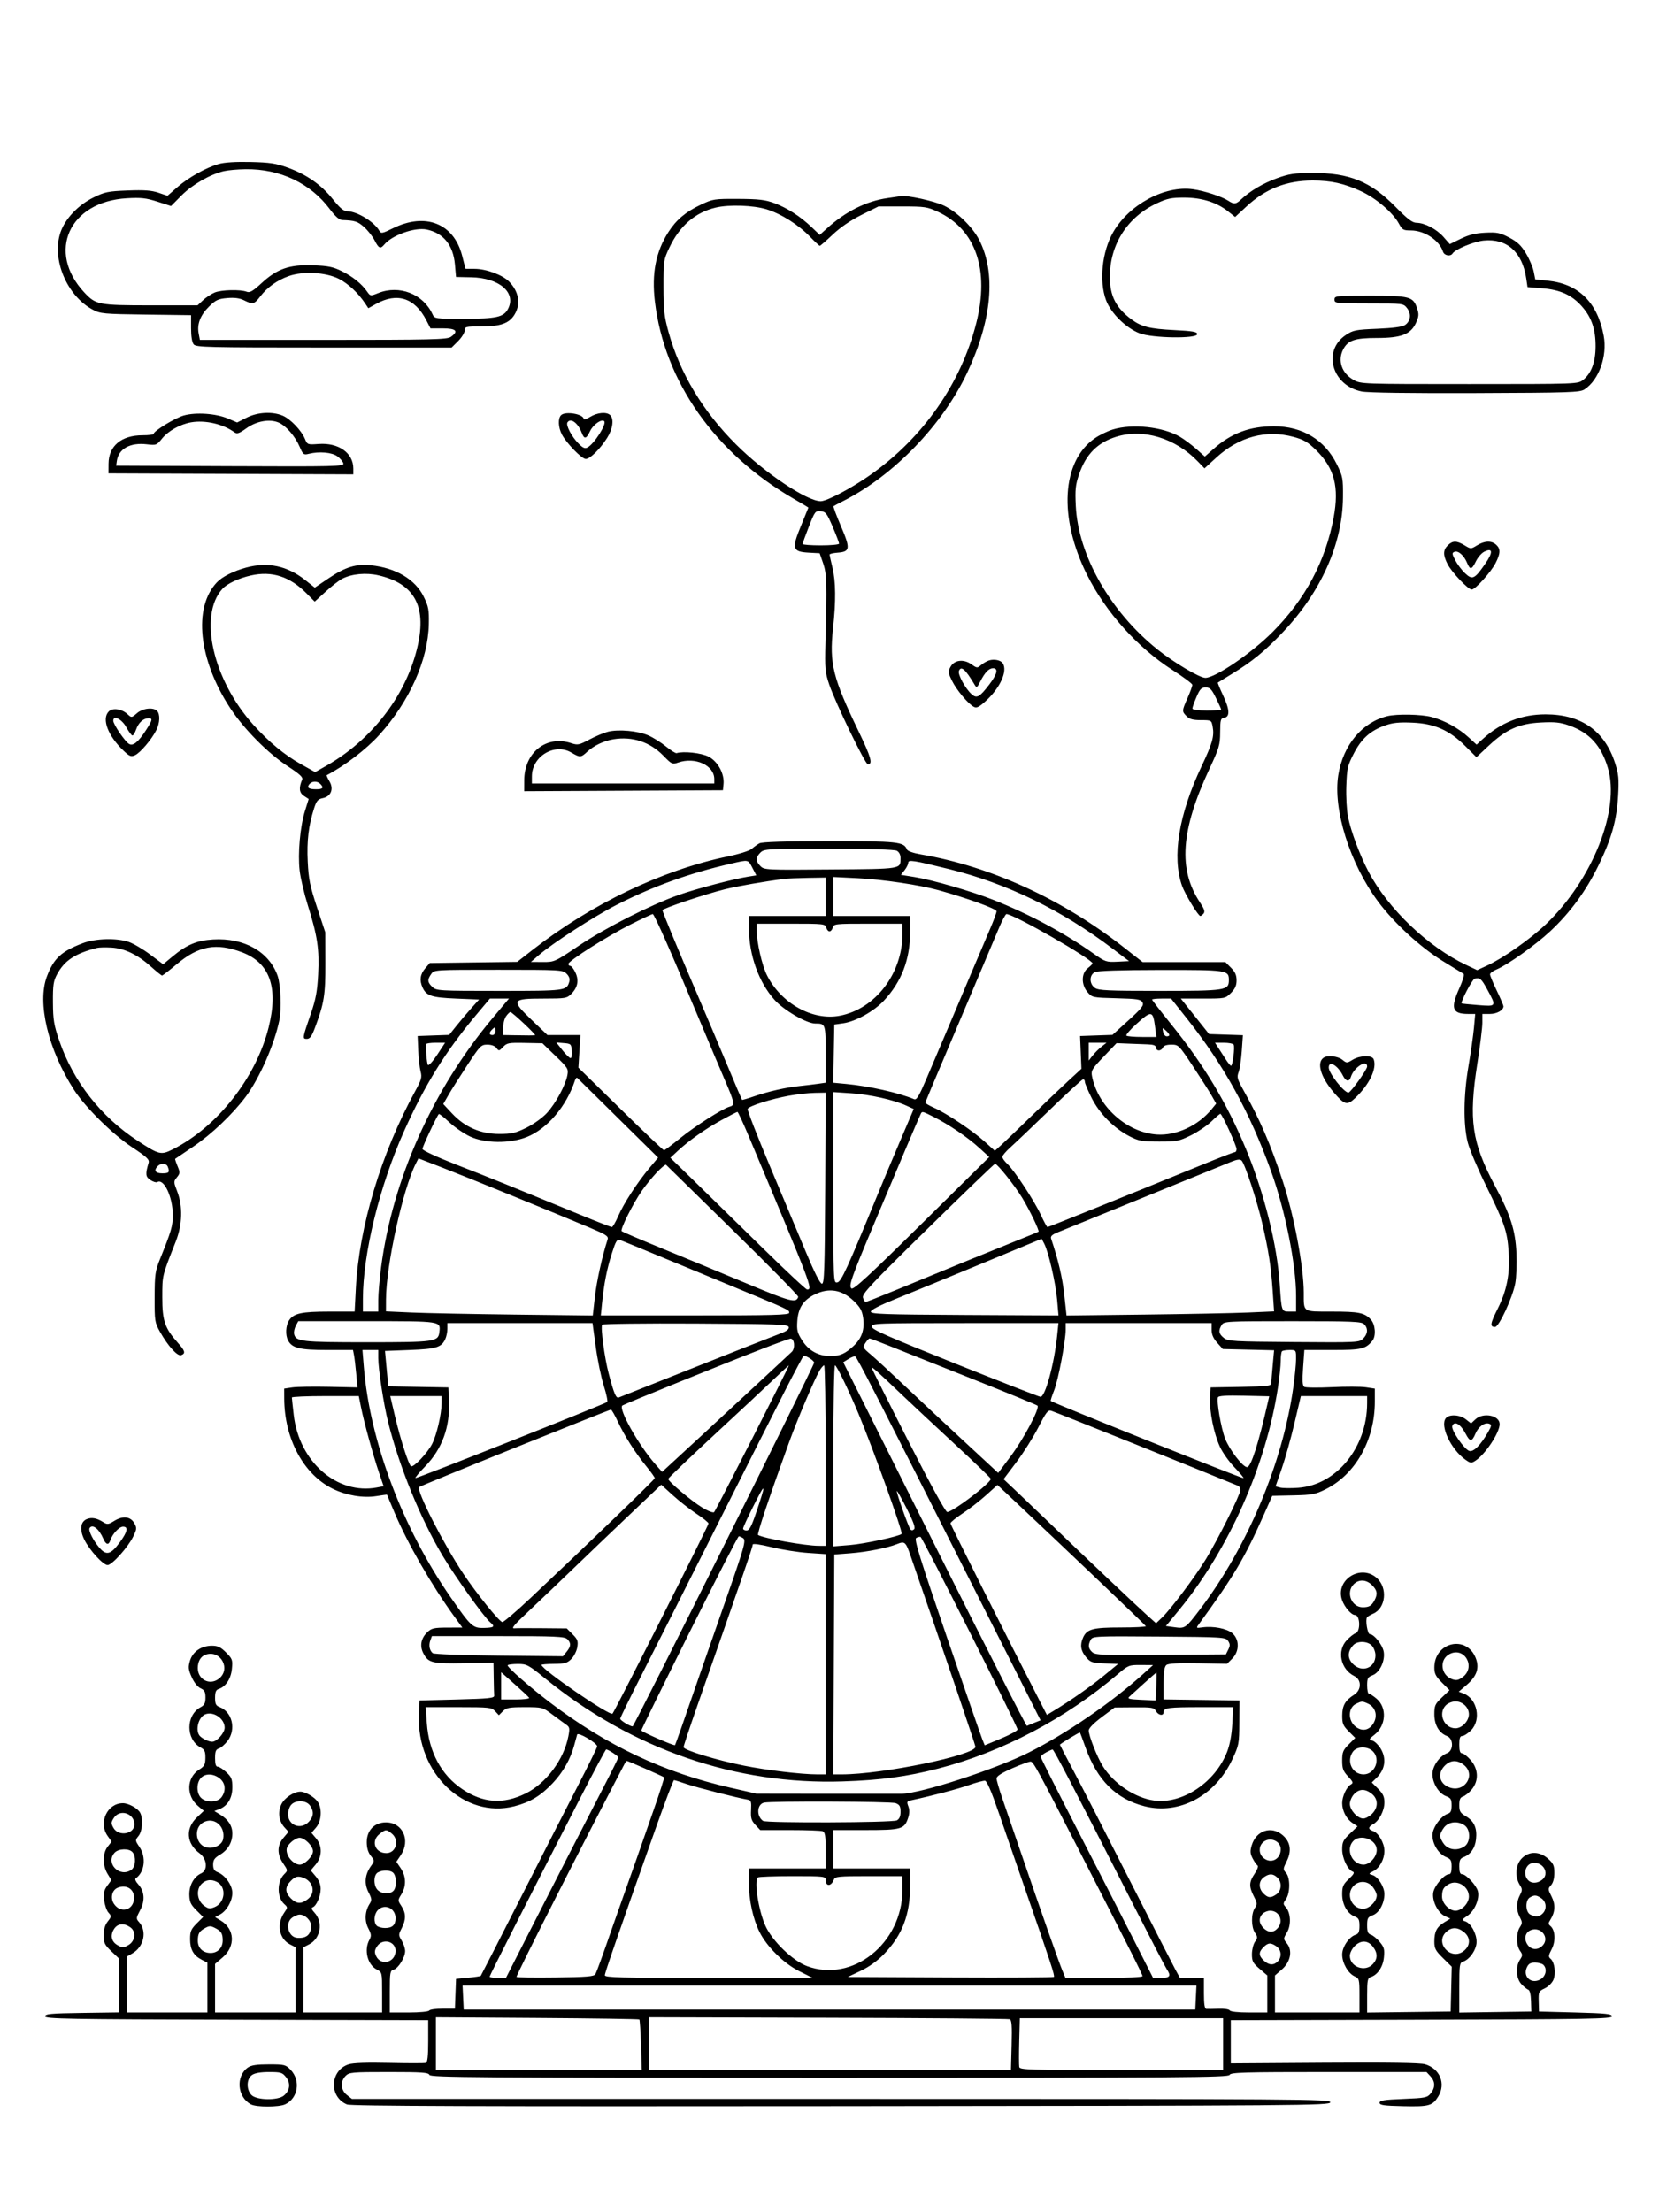 <svg xmlns="http://www.w3.org/2000/svg" width="864" height="1152" viewBox="0 0 864 1152" version="1.1">
	<path d="M 113.912 85.395 C 107.249 87.305, 98.126 92.423, 92.302 97.517 L 87.227 101.956 82.530 100.355 C 78.937 99.131, 75.171 98.857, 66.523 99.188 C 56.270 99.580, 54.602 99.922, 48.672 102.841 C 40.602 106.813, 33.813 114.036, 31.445 121.167 C 26.833 135.052, 34.823 154.051, 48.306 161.258 C 52.251 163.367, 53.893 163.519, 76 163.813 L 99.500 164.127 99.500 170.910 C 99.500 175.189, 100.007 178.303, 100.872 179.346 C 102.124 180.854, 108.105 181, 168.722 181 L 235.200 181 238.600 177.600 C 240.470 175.730, 242 173.255, 242 172.100 C 242 170.131, 242.531 170, 250.532 170 C 260.691 170, 265.169 168.411, 267.974 163.810 C 271.303 158.351, 270.295 152.039, 265.252 146.753 C 261.889 143.227, 253.254 140, 247.184 140 L 242.443 140 240.671 133.121 C 236.339 116.305, 221.557 110.479, 204.577 118.895 C 199.150 121.585, 198.426 121.726, 197.602 120.253 C 194.968 115.547, 186.036 110.066, 180.929 110.022 C 178.986 110.005, 177.121 108.455, 173.283 103.666 C 167.260 96.150, 159.627 90.830, 149.726 87.246 C 143.716 85.071, 140.481 84.584, 130.500 84.355 C 122.774 84.178, 116.866 84.548, 113.912 85.395 M 116.585 89.119 C 109.450 90.792, 100.104 96.157, 94.525 101.781 L 89.074 107.275 82.002 105.001 C 76.096 103.102, 73.473 102.810, 66.095 103.230 C 35.987 104.947, 24.157 131.149, 43.928 152.325 C 49.905 158.727, 51.324 159, 78.571 159 L 102.897 159 105.698 156.367 C 107.239 154.919, 109.948 153.119, 111.718 152.367 C 115.175 150.898, 125.225 150.637, 128.500 151.931 C 130.087 152.558, 131.680 151.631, 136.215 147.445 C 144.351 139.935, 150.700 137.736, 163 138.167 C 170.890 138.444, 173.432 138.960, 178 141.211 C 183.702 144.022, 188.350 147.776, 191.214 151.884 C 192.851 154.232, 192.935 154.243, 196.958 152.634 C 207.995 148.217, 220.438 153.089, 225.284 163.723 C 226.297 165.947, 226.675 166, 241.511 166 C 258.578 166, 262.353 165.153, 264.594 160.819 C 268.959 152.378, 260.037 144.707, 245.500 144.401 L 237.500 144.232 236.933 137.781 C 236.044 127.655, 230.979 121.375, 222.206 119.519 C 216.081 118.223, 204.197 122.443, 200.113 127.364 C 198.105 129.784, 197.249 129.408, 195.079 125.155 C 194 123.041, 191.501 119.891, 189.524 118.155 C 186.221 115.255, 184.807 114.808, 178.228 114.579 C 176.679 114.525, 174.602 112.692, 171.701 108.818 C 161.649 95.395, 145.853 87.911, 128 88.115 C 123.875 88.162, 118.738 88.614, 116.585 89.119 M 665 92.828 C 657.784 95.441, 650.947 99.490, 646.292 103.905 C 643.669 106.394, 642.670 106.485, 639.661 104.514 C 636.330 102.331, 627.134 99.344, 621.260 98.536 C 606.512 96.507, 587.952 106.534, 579.678 121 C 573.920 131.067, 572.330 146.461, 576.027 156.343 C 578.552 163.092, 586.408 170.837, 593.503 173.573 C 600.124 176.126, 623.500 176.459, 623.500 174 C 623.500 172.784, 621.230 172.385, 611.500 171.892 C 598.712 171.244, 594.450 170.172, 589.221 166.289 C 581.179 160.317, 578 154.056, 578 144.192 C 578 127.308, 587.107 113.056, 602.500 105.853 C 607.893 103.330, 610.064 102.880, 616.775 102.894 C 625.883 102.914, 633.646 105.348, 639.537 110.030 L 643.252 112.982 649.212 107.464 C 659.141 98.272, 670.070 94, 683.661 94 C 693.154 94, 699.892 95.489, 708.733 99.540 C 716.591 103.141, 725.456 110.718, 728.566 116.492 C 730.276 119.668, 730.863 120, 734.767 120 C 741.871 120, 749.639 125.137, 751.526 131.082 C 752.170 133.111, 755.448 133.702, 756.512 131.981 C 757.843 129.827, 767.516 125.802, 772.629 125.275 C 784.724 124.026, 792.821 131.212, 794.856 145 L 795.520 149.500 803.183 150.124 C 812.656 150.895, 818.630 153.637, 823.914 159.639 C 828.910 165.316, 831.006 171.482, 830.978 180.428 C 830.953 188.576, 828.753 194.476, 824.491 197.829 C 821.732 199.999, 821.702 200, 765.251 200 C 709.200 200, 708.743 199.984, 704.922 197.836 C 698.745 194.364, 696.505 187.791, 699.517 181.967 C 701.967 177.229, 705.595 176, 717.135 176 C 729.840 176, 734.757 174.083, 737.466 168.075 C 738.926 164.837, 739.025 163.606, 738.058 160.677 C 736.005 154.455, 734.335 154, 713.535 154 C 695.667 154, 695 154.072, 695 156 C 695 157.926, 695.667 158, 712.927 158 C 730.794 158, 730.861 158.008, 732.795 160.467 C 735.155 163.467, 734.649 167.346, 731.642 169.311 C 730.234 170.231, 725.306 170.882, 717.266 171.212 C 706.079 171.670, 704.683 171.944, 700.938 174.423 C 688.536 182.629, 693.639 200.838, 709.190 203.868 C 712.530 204.518, 734.549 204.827, 768.544 204.701 C 817.879 204.518, 822.818 204.349, 825.228 202.771 C 832.720 197.861, 837.175 185.419, 835.214 174.878 C 831.980 157.486, 822.138 147.801, 806.030 146.159 L 799.560 145.500 798.753 141.410 C 798.309 139.161, 796.495 134.906, 794.723 131.954 C 792.227 127.798, 790.259 125.937, 786 123.708 C 781.168 121.179, 779.650 120.871, 773.500 121.173 C 768.362 121.425, 764.977 122.263, 760.774 124.320 L 755.048 127.124 751.782 123.405 C 748.173 119.294, 742.003 116.056, 737.717 116.022 C 735.564 116.005, 733.072 114.108, 726.717 107.645 C 713.789 94.499, 702.704 89.991, 683.500 90.068 C 674.110 90.105, 671.402 90.509, 665 92.828 M 462.151 103.156 C 451.160 104.729, 440.450 110.081, 430.740 118.854 L 426.903 122.321 422.701 118.302 C 416.814 112.671, 409.941 108.242, 403.233 105.757 C 398.526 104.014, 395.172 103.622, 384.500 103.567 C 371.967 103.502, 371.265 103.611, 364.953 106.603 C 357.068 110.339, 352.207 114.443, 348.115 120.820 C 341.537 131.072, 339.323 142.423, 341.060 157 C 346.016 198.608, 372.227 235.889, 413.250 259.680 C 417.512 262.152, 421 264.248, 421 264.338 C 421 264.427, 419.235 268.775, 417.077 274 C 412.207 285.795, 412.679 287.337, 421.302 287.798 L 426.871 288.096 428.675 293.298 C 430.562 298.741, 430.692 303.253, 429.874 335 C 429.534 348.186, 429.715 350.134, 431.867 356.500 C 435.060 365.941, 450.583 398, 451.962 398 C 454.678 398, 453.648 394.318, 447.173 380.887 C 433.730 352.998, 431.862 345.497, 433.832 327.312 C 435.385 312.974, 435.285 302.811, 433.520 295.500 C 432.723 292.200, 432.055 289.188, 432.036 288.807 C 432.016 288.427, 433.867 287.977, 436.148 287.807 C 442.764 287.317, 442.975 285.766, 438.003 274.122 C 435.623 268.550, 433.862 263.823, 434.088 263.618 C 434.315 263.413, 436.525 262.228, 439 260.983 C 465.330 247.745, 490.928 221.262, 503.745 194 C 516.610 166.633, 518.814 142.277, 509.990 124.981 C 506.532 118.202, 498.418 110.300, 491.574 107.046 C 486.596 104.679, 472.344 101.547, 469.178 102.123 C 468.805 102.191, 465.643 102.656, 462.151 103.156 M 372.746 108.086 C 362.107 110.593, 353.981 117.601, 348.638 128.877 C 345.581 135.330, 345.501 135.859, 345.523 149.500 C 345.542 161.538, 345.916 164.832, 348.192 173 C 354.186 194.512, 366.028 214.180, 383.434 231.532 C 398.171 246.224, 420.229 261, 427.424 261 C 430.657 261, 443.457 254.225, 453.207 247.354 C 480.735 227.954, 500.462 199.716, 508.420 168.319 C 515.451 140.576, 508.219 119.512, 488.500 110.302 C 482.933 107.702, 481.599 107.500, 470 107.500 L 457.500 107.500 448.705 111.878 C 443.028 114.703, 437.710 118.337, 433.705 122.126 C 430.292 125.355, 427.256 127.998, 426.958 127.998 C 426.660 127.999, 424.410 125.918, 421.958 123.374 C 415.827 117.013, 406.880 111.352, 399.217 108.985 C 392.356 106.866, 379.740 106.437, 372.746 108.086 M 150.332 143.792 C 144.285 145.951, 139.116 149.670, 135.410 154.529 C 132.409 158.463, 131.597 158.644, 127.067 156.383 C 124.818 155.261, 122.158 154.905, 118.374 155.219 C 113.695 155.607, 112.361 156.218, 108.976 159.523 C 104.395 163.997, 102.536 168.715, 103.446 173.565 L 104.091 177 168.323 177 C 224.839 177, 232.822 176.813, 234.777 175.443 C 238.996 172.488, 237.598 171, 230.601 171 L 224.202 171 222.011 166.750 C 216.015 155.116, 206.817 152.141, 195.816 158.278 L 191.832 160.500 190.166 158.009 C 186.495 152.519, 181.370 147.713, 176.563 145.252 C 169.753 141.764, 157.867 141.102, 150.332 143.792 M 95.723 216.356 C 91.165 217.643, 80 224.459, 80 225.955 C 80 226.346, 77.412 226.667, 74.250 226.667 C 63.227 226.668, 56.589 232.210, 56.531 241.462 L 56.500 246.500 120.250 246.757 L 184 247.015 184 243.958 C 184 235.874, 176.339 230.446, 165.987 231.195 C 160.195 231.614, 160.063 231.565, 158.821 228.568 C 156.992 224.152, 151.211 218.115, 147.210 216.443 C 141.778 214.174, 134.113 214.606, 128.419 217.503 L 123.500 220.007 118.662 217.938 C 112.520 215.311, 101.997 214.586, 95.723 216.356 M 292.200 216.200 C 290.518 217.882, 290.707 222.532, 292.607 226.207 C 294.957 230.751, 302.987 239, 305.060 239 C 307.289 239, 312.462 233.907, 316.177 228.054 C 319.132 223.400, 319.839 218.239, 317.800 216.200 C 315.960 214.360, 311.108 214.770, 307.368 217.082 C 305.516 218.226, 304 218.749, 304 218.242 C 304 215.622, 294.433 213.967, 292.200 216.200 M 99.500 219.929 C 93.771 220.931, 87.528 224.445, 84.310 228.479 C 81.626 231.841, 81.352 231.941, 76.399 231.359 C 67.773 230.345, 61.741 233.720, 60.845 240.063 L 60.500 242.500 119.825 242.758 C 174.531 242.996, 179.124 242.887, 178.825 241.364 C 178.646 240.455, 177.264 238.790, 175.754 237.664 C 172.891 235.528, 166.222 234.942, 160.725 236.343 C 158.168 236.995, 157.803 236.707, 156.074 232.672 C 153.690 227.110, 148.876 221.606, 144.988 219.995 C 140.281 218.045, 133.534 219.278, 128.287 223.045 C 124.560 225.722, 123.435 226.103, 122.115 225.135 C 116.188 220.787, 106.864 218.641, 99.500 219.929 M 295.507 219.989 C 294.612 221.436, 297.630 227.242, 301.147 230.839 C 303.505 233.251, 304.599 233.750, 305.945 233.029 C 309.479 231.138, 316.090 220.757, 314.667 219.333 C 313.329 217.996, 308.934 221.072, 307.307 224.482 C 305.287 228.718, 304.290 228.892, 302.906 225.252 C 300.969 220.157, 297.102 217.407, 295.507 219.989 M 579.552 223.658 C 576.831 224.493, 572.643 226.525, 570.246 228.175 C 552.880 240.123, 551.184 269.516, 566.140 299.352 C 575.948 318.917, 592.467 337.299, 610.756 349 C 616.344 352.575, 620.935 356.007, 620.958 356.626 C 620.981 357.245, 619.875 360.295, 618.500 363.404 C 615.486 370.220, 615.473 370.473, 618 373 C 619.511 374.511, 621.333 375, 625.455 375 C 630.873 375, 630.914 375.023, 631.551 378.422 C 632.472 383.332, 631.403 387.148, 625.784 399 C 613.895 424.077, 610.273 446.186, 615.586 461.245 C 617.119 465.588, 624.019 476.976, 625.128 476.991 C 625.473 476.996, 626.241 476.415, 626.834 475.700 C 627.638 474.731, 627.158 473.266, 624.949 469.950 C 613.500 452.760, 614.926 432.399, 629.814 400.500 C 634.955 389.486, 635.418 387.907, 635.457 381.288 C 635.495 374.856, 635.716 374.045, 637.500 373.788 C 640.613 373.340, 640.469 369.599, 637.058 362.309 C 635.357 358.675, 634.086 355.597, 634.233 355.469 C 634.380 355.341, 637.650 353.321, 641.500 350.980 C 652.046 344.567, 658.689 339.140, 668.033 329.305 C 687.977 308.313, 699.208 283.143, 699.412 258.983 C 699.495 249.031, 699.324 248.107, 696.219 241.798 C 689.937 229.029, 678.260 221.969, 663.460 221.990 C 650.772 222.008, 641.327 225.545, 631.988 233.774 L 627.477 237.751 622.999 233.777 C 620.537 231.592, 616.717 228.747, 614.511 227.454 C 605.617 222.243, 589.770 220.522, 579.552 223.658 M 581.324 227.439 C 571.522 230.505, 565.522 236.580, 561.967 247.042 C 560.098 252.543, 559.846 254.982, 560.267 263.500 C 561.539 289.223, 578.201 318.486, 602.800 338.203 C 611.285 345.003, 624.761 353, 627.735 353 C 632.920 353, 651.626 340.263, 662.691 329.198 C 679.696 312.193, 690.349 292.235, 694.558 269.500 C 697.506 253.575, 694.950 243.788, 685.390 234.387 C 681.112 230.179, 679.025 228.958, 673.607 227.492 C 659.350 223.633, 645.329 227.408, 633.398 238.320 L 627.296 243.900 623.898 240.370 C 612.094 228.107, 595.403 223.037, 581.324 227.439 M 421.250 274.242 C 419.462 278.814, 418 282.880, 418 283.277 C 418 283.675, 422.275 284, 427.500 284 C 432.725 284, 437 283.593, 437 283.097 C 437 282.600, 435.496 278.662, 433.658 274.347 C 430.668 267.325, 430.011 266.470, 427.408 266.214 C 424.626 265.941, 424.359 266.289, 421.250 274.242 M 754 284 C 751.498 286.502, 751.473 289.051, 753.902 293.790 C 756.092 298.063, 764.589 307, 766.462 307 C 768.318 307, 776.483 297.934, 778.907 293.182 C 781.480 288.139, 781.545 285.803, 779.171 283.655 C 776.738 281.453, 773.216 281.571, 769.250 283.989 C 766.010 285.964, 765.990 285.964, 762.750 283.989 C 758.637 281.481, 756.516 281.484, 754 284 M 772.989 287.297 C 771.620 287.967, 769.675 290.200, 768.668 292.258 C 766.460 296.766, 765.621 296.914, 764.030 293.072 C 762.432 289.214, 759.459 286.610, 757.507 287.359 C 756.117 287.892, 756.159 288.388, 757.878 291.730 C 758.944 293.804, 761.224 296.837, 762.945 298.472 C 766.791 302.126, 767.921 301.608, 773.441 293.659 C 777.666 287.575, 777.489 285.092, 772.989 287.297 M 128.251 295.545 C 121.697 297.310, 115.722 300.319, 112.949 303.251 C 100.477 316.440, 103.381 343.609, 119.961 368.859 C 127.111 379.748, 139.686 392.404, 150.082 399.175 C 156.043 403.058, 157.898 404.774, 157.393 405.939 C 155.534 410.232, 155.805 412.826, 158.283 414.450 L 160.766 416.077 158.830 422.288 C 156.296 430.417, 155.045 444.459, 156.060 453.379 C 156.505 457.296, 158.459 465.551, 160.401 471.723 C 165.336 487.409, 166.380 494.457, 165.694 507.456 C 165.234 516.162, 164.453 520.405, 162.007 527.500 C 157.454 540.702, 157.405 541, 159.812 541 C 161.384 541, 162.353 539.673, 164.010 535.250 C 168.817 522.420, 169.502 518.171, 169.454 501.500 L 169.408 485.500 165.103 472.500 C 161.443 461.448, 160.719 457.888, 160.270 448.743 C 159.737 437.883, 160.688 429.910, 163.594 420.867 C 164.833 417.013, 165.583 416.133, 168.053 415.639 C 172.366 414.777, 173.943 410.867, 171.587 406.878 C 170.607 405.219, 169.961 403.780, 170.153 403.681 C 179.485 398.825, 190.732 390.216, 197.471 382.769 C 213.227 365.357, 222.948 343.639, 223.327 325 C 223.480 317.475, 223.172 315.832, 220.641 310.677 C 216.230 301.694, 206.142 295.709, 193.141 294.362 C 185.414 293.561, 179.834 295.273, 171.220 301.087 L 163.941 306 158.972 302.072 C 149.559 294.632, 139.545 292.504, 128.251 295.545 M 130.676 299.664 C 124.205 301.134, 118.277 303.927, 115.788 306.680 C 103.190 320.611, 110.933 354.237, 132.129 377.642 C 140.104 386.449, 148.301 393.219, 156.619 397.872 L 164.130 402.072 169.815 398.849 C 193.091 385.652, 210.735 363.112, 216.984 338.590 C 222.641 316.392, 216.398 304.102, 197.186 299.621 C 190.670 298.100, 183.234 298.793, 178.217 301.388 C 176.581 302.234, 172.690 305.259, 169.570 308.110 L 163.899 313.293 159.700 309.046 C 150.955 300.202, 141.610 297.181, 130.676 299.664 M 515.272 343.860 C 514.047 344.212, 512.112 345.302, 510.973 346.283 C 508.978 347.999, 508.791 347.988, 505.956 345.969 C 501.895 343.077, 497.052 343.623, 495.056 347.197 C 493.671 349.675, 493.727 350.258, 495.744 354.409 C 498.073 359.204, 504.124 366.461, 507.137 368.074 C 508.575 368.843, 509.811 368.266, 513.142 365.271 C 520.830 358.358, 524.907 349.442, 522.235 345.385 C 521.206 343.824, 517.912 343.103, 515.272 343.860 M 499.398 349.405 C 498.715 351.186, 502.700 358.514, 505.955 361.459 C 508.662 363.909, 510.133 363.110, 515.245 356.409 C 519.360 351.014, 520.045 348, 517.155 348 C 514.987 348, 512.921 350.160, 510.472 354.988 C 508.857 358.171, 508.606 358.313, 507.601 356.617 C 502.809 348.531, 500.509 346.509, 499.398 349.405 M 623.123 362.935 C 621.955 365.650, 621 368.350, 621 368.935 C 621 369.594, 623.863 370, 628.500 370 C 632.625 370, 636 369.785, 636 369.522 C 636 369.259, 634.781 366.559, 633.292 363.522 C 631.016 358.882, 630.157 358, 627.915 358 C 625.671 358, 624.909 358.785, 623.123 362.935 M 56.664 370.479 C 52.837 374.306, 56.161 383.154, 64.345 390.922 C 67.498 393.915, 68.250 394.207, 70.340 393.255 C 73.043 392.023, 78.936 385.105, 81.375 380.300 C 83.292 376.525, 83.487 371.887, 81.800 370.200 C 79.764 368.164, 74.347 368.796, 71.306 371.426 C 68.537 373.820, 68.473 373.827, 66.452 371.941 C 63.457 369.148, 58.705 368.438, 56.664 370.479 M 722.500 372.938 C 709.344 376.155, 699.482 388.002, 696.980 403.595 C 694.111 421.473, 703.008 449.738, 717.737 469.538 C 726.032 480.688, 739.845 493.376, 751.446 500.500 C 756.819 503.800, 761.651 506.773, 762.183 507.106 C 762.746 507.458, 761.865 510.548, 760.075 514.494 C 755.287 525.054, 756.269 528, 764.578 528 L 768.287 528 767.622 535.250 C 767.257 539.237, 765.990 548.125, 764.807 555 C 762.187 570.236, 762.034 585.778, 764.413 595 C 765.336 598.575, 769.630 608.700, 773.956 617.500 C 783.636 637.191, 785.006 641.225, 785.716 652.113 C 786.451 663.373, 784.751 672.042, 779.926 681.647 C 776.061 689.340, 775.830 691, 778.624 691 C 780.660 691, 787.755 675.675, 789.133 668.300 C 789.729 665.110, 790.005 658, 789.745 652.500 C 789.183 640.586, 786.681 632.735, 778.640 617.660 C 766.479 594.862, 764.786 583.182, 769.387 553.836 C 770.824 544.671, 772 535.109, 772 532.586 L 772 528 775.929 528 C 779.575 528, 783 526.068, 783 524.010 C 783 523.544, 781.425 519.876, 779.500 515.860 C 777.575 511.843, 776 508.036, 776 507.400 C 776 506.763, 777.462 505.640, 779.250 504.903 C 785.083 502.498, 799.601 492.183, 807.383 484.915 C 817.743 475.240, 826.038 463.920, 832.505 450.629 C 839.344 436.574, 841.978 427.194, 842.706 414.299 C 843.202 405.513, 842.978 403.155, 841.089 397.299 C 835.681 380.539, 823.475 372, 804.924 372 C 792.460 372, 781.643 376.238, 772.248 384.802 L 768.997 387.766 764.811 383.940 C 759.582 379.160, 752.347 375.178, 745.650 373.395 C 740.221 371.949, 727.565 371.700, 722.500 372.938 M 59 375.317 C 59 377.207, 65 386.044, 67.191 387.383 C 69.303 388.672, 72.090 386.393, 76.151 380.054 C 79.468 374.877, 79.631 373.989, 77.250 374.032 C 74.607 374.080, 72.117 376.366, 70.898 379.863 C 70.296 381.589, 69.432 383, 68.977 383 C 68.522 383, 67.097 381.087, 65.810 378.750 C 63.447 374.458, 59 372.216, 59 375.317 M 721.205 377.829 C 713.569 380.560, 709.013 384.680, 705 392.482 C 701.808 398.689, 701.469 400.170, 701.151 409.320 C 700.957 414.883, 701.353 422.059, 702.040 425.426 C 703.594 433.047, 708.268 445.525, 712.739 453.990 C 722.940 473.305, 743.711 493.095, 763.712 502.557 L 769.301 505.201 774.400 502.850 C 782.817 498.971, 797.019 488.999, 805.041 481.337 C 829.390 458.079, 843.843 421.710, 837.391 399.932 C 833.942 388.290, 827.808 381.550, 817.269 377.820 C 812.567 376.156, 809.835 375.864, 802.500 376.239 C 791.137 376.820, 784.432 379.793, 775.375 388.266 L 768.916 394.308 763.208 388.591 C 754.888 380.258, 747.106 376.806, 735.542 376.318 C 728.476 376.019, 725.343 376.350, 721.205 377.829 M 316.618 381.051 C 314.482 381.586, 310.127 383.414, 306.939 385.113 C 301.590 387.964, 300.859 388.109, 297.455 386.985 C 284.562 382.730, 273.077 391.789, 273.022 406.259 L 273 412.018 324.750 411.759 L 376.500 411.500 376.811 408.282 C 377.332 402.891, 373.797 396.447, 368.967 393.983 C 365.214 392.068, 355.872 391.062, 352.387 392.197 C 351.876 392.364, 349.406 390.821, 346.899 388.769 C 344.392 386.717, 340.251 384.114, 337.697 382.984 C 332.280 380.588, 322.168 379.661, 316.618 381.051 M 319.500 384.960 C 314.481 385.780, 309.274 388.263, 305.783 391.500 C 302.507 394.538, 302.060 394.558, 297.512 391.874 C 288.819 386.746, 277.014 393.869, 277.004 404.250 L 277 408 324.500 408 L 372 408 372 405.723 C 372 398.524, 362.081 393.984, 353.154 397.096 C 350.161 398.140, 349.789 397.967, 345.474 393.527 C 338.524 386.376, 329.349 383.350, 319.500 384.960 M 161.131 408.342 C 159.610 410.175, 160.708 411, 164.667 411 C 168.174 411, 168.791 410.191, 166.800 408.200 C 165.209 406.609, 162.513 406.677, 161.131 408.342 M 395.500 439.167 C 394.400 439.775, 392.600 441.071, 391.500 442.047 C 390.369 443.050, 384.935 444.766, 379 445.995 C 344.902 453.056, 308.072 470.676, 277.426 494.591 L 269.352 500.891 246.588 501.196 L 223.823 501.500 221.412 504.306 C 218.807 507.335, 218.376 510.537, 220.071 514.257 C 222.035 518.566, 224.776 519.470, 237.500 520 L 249.500 520.500 245.470 525 C 243.253 527.475, 239.750 531.620, 237.686 534.210 L 233.931 538.920 225.716 539.210 L 217.500 539.500 217.811 547 C 217.983 551.125, 218.534 556.056, 219.038 557.957 C 219.844 561.001, 219.492 562.257, 216.096 568.457 C 198.547 600.500, 186.989 638.926, 185.330 670.750 L 184.691 683 171.495 683 C 157.094 683, 152.952 683.898, 150.566 687.540 C 148.773 690.275, 148.520 695.235, 150.030 698.055 C 152.158 702.032, 156.139 703, 170.371 703 L 183.841 703 184.368 705.750 C 184.658 707.263, 185.179 711.650, 185.526 715.500 L 186.156 722.500 171.328 722.185 C 163.173 722.012, 154.588 722.152, 152.250 722.496 L 148 723.123 148.020 728.311 C 148.101 749.224, 158.130 767.843, 173.321 775.281 C 180.371 778.733, 189.115 780.202, 196 779.090 C 199.025 778.601, 201.521 778.269, 201.546 778.351 C 201.571 778.433, 203.299 782.550, 205.386 787.500 C 212.230 803.731, 224.813 825.593, 236.768 842.024 L 240.787 847.549 232.930 847.566 C 226.087 847.581, 224.751 847.885, 222.588 849.917 C 219.269 853.035, 218.478 857.091, 220.447 860.897 C 223.050 865.931, 224.977 866.403, 241.750 866.115 L 257 865.853 257.115 873.677 C 257.179 877.980, 257.291 882.175, 257.365 883 C 257.479 884.271, 254.526 884.576, 238 885 L 218.500 885.500 218.175 893 C 216.861 923.285, 241.873 947.272, 267.830 940.622 C 276.035 938.520, 281.590 935.184, 287.775 928.645 C 293.187 922.922, 297.048 916.166, 299.002 909 C 299.676 906.525, 300.385 903.945, 300.576 903.268 C 300.991 901.796, 311 907.683, 311 909.399 C 311 910.005, 306.465 919.275, 300.923 930 C 295.381 940.725, 281.821 967.275, 270.790 989 C 259.759 1010.725, 250.576 1028.680, 250.383 1028.901 C 250.190 1029.121, 247.212 1029.571, 243.766 1029.901 L 237.500 1030.500 237.208 1038.250 L 236.916 1046 230.517 1046 C 226.998 1046, 223.840 1046.450, 223.500 1047 C 223.155 1047.558, 218.490 1048, 212.941 1048 L 203 1048 203 1037.117 C 203 1027.168, 203.167 1026.189, 204.950 1025.723 C 207.403 1025.082, 210.993 1019.304, 210.991 1016 C 210.990 1014.625, 210.185 1012.175, 209.201 1010.556 C 207.484 1007.728, 207.484 1007.473, 209.207 1004.094 C 211.516 999.566, 211.467 996.228, 209.039 992.545 C 207.108 989.615, 207.108 989.562, 209.045 986.427 C 211.658 982.200, 211.528 977.059, 208.705 972.890 L 206.410 969.500 208.705 966.102 C 213.949 958.337, 209.743 949, 201 949 C 195.021 949, 191 953.137, 191 959.288 C 191 962.266, 191.682 964.598, 193.070 966.362 C 195.139 968.993, 195.139 968.995, 193.156 971.781 C 190.024 976.179, 189.591 980.880, 191.905 985.362 C 193.645 988.732, 193.724 989.497, 192.523 991.362 C 190.032 995.234, 189.750 1000.188, 191.796 1004.148 C 193.409 1007.270, 193.492 1008.134, 192.375 1010.148 C 189.464 1015.397, 191.369 1023.105, 196.195 1025.601 C 198.998 1027.050, 199 1027.060, 199 1037.526 L 199 1048 178.500 1048 L 158 1048 158 1031.026 L 158 1014.051 161.079 1012.459 C 167.017 1009.388, 168.382 1000.934, 163.743 995.954 C 162.276 994.380, 161.978 993.507, 162.814 993.229 C 164.753 992.582, 167 987.429, 167 983.626 C 167 981.349, 166.109 979.094, 164.411 977.077 L 161.822 974 164.411 970.923 C 167.842 966.846, 167.921 961.248, 164.604 957.306 L 162.208 954.459 164.604 951.674 C 167.448 948.367, 167.863 941.678, 165.439 938.217 C 163.703 935.738, 158.986 933, 156.451 933 C 152.975 933, 148.115 936.238, 146.508 939.624 C 144.559 943.732, 145.231 948.427, 148.237 951.702 L 150.259 953.904 147.629 957.029 C 144.264 961.028, 144.214 965.562, 147.482 970.378 C 149.946 974.009, 149.950 974.050, 148.007 975.993 C 144.185 979.815, 144.178 988.041, 147.994 991.494 C 149.897 993.217, 149.900 993.332, 148.116 995.882 C 143.970 1001.807, 145.279 1009.542, 150.921 1012.459 L 154 1014.051 154 1031.026 L 154 1048 133 1048 L 112 1048 112 1035.346 L 112 1022.692 115.963 1019.299 C 122.712 1013.523, 122.271 1004.568, 115.020 1000.158 L 112.014 998.330 114.541 996.978 C 118.045 995.103, 121 989.947, 121 985.709 C 121 981.719, 117.229 976.418, 113.339 974.939 C 111.591 974.274, 111 973.277, 111 970.991 C 111 968.550, 111.714 967.512, 114.537 965.846 C 118.681 963.400, 121 959.428, 121 954.772 C 121 950.803, 118.882 947.507, 114.695 944.961 L 111.624 943.093 114.181 942.121 C 118.517 940.473, 121 936.339, 121 930.766 C 121 926.503, 120.562 925.393, 117.894 922.901 C 116.186 921.306, 114.161 920, 113.394 920 C 112.412 920, 112 918.691, 112 915.567 C 112 912.013, 112.396 911.009, 114.001 910.500 C 115.101 910.151, 117.126 908.390, 118.501 906.588 C 123.097 900.562, 120.964 891.458, 114.369 888.950 C 112.428 888.212, 112 887.335, 112 884.092 C 112 881.126, 112.461 879.988, 113.842 879.550 C 117.537 878.377, 120.271 874.237, 120.768 869.057 C 121.218 864.378, 121.019 863.819, 117.725 860.525 C 114.910 857.710, 113.425 857.001, 110.350 857.004 C 104.835 857.009, 100.359 860.068, 98.941 864.802 C 97.931 868.175, 98.050 869.325, 99.828 873.344 C 101.063 876.136, 102.904 878.455, 104.441 879.155 C 106.510 880.098, 107 881.024, 107 883.992 C 107 886.881, 106.469 887.946, 104.507 888.996 C 96.699 893.175, 96.699 905.825, 104.507 910.004 C 106.552 911.098, 106.993 912.071, 106.961 915.419 C 106.929 918.908, 106.457 919.793, 103.711 921.520 C 97.109 925.672, 96.823 935.149, 103.141 940.465 L 106.148 942.995 102.659 946.285 C 96.421 952.169, 96.981 959.969, 104.017 965.170 C 107.841 967.998, 108.307 973.932, 104.828 975.513 C 100.991 977.257, 98.491 981.728, 98.598 986.655 C 98.679 990.418, 99.282 991.749, 102.248 994.714 L 105.800 998.267 102.400 1001.667 C 99.489 1004.578, 99 1005.749, 99 1009.811 C 99 1015.196, 100.759 1018.307, 105.061 1020.531 L 108 1022.051 108 1035.026 L 108 1048 87 1048 L 66 1048 66 1033.453 L 66 1018.907 68.914 1017.235 C 74.976 1013.755, 76.705 1005.646, 72.398 1000.887 C 70.808 999.131, 70.843 998.772, 73.002 994.702 C 75.682 989.651, 75.266 984.736, 71.850 981.069 C 70.666 979.798, 70.143 978.503, 70.670 978.144 C 75.320 974.977, 76.269 967.148, 72.649 961.815 C 70.345 958.420, 70.335 958.304, 72.149 956.064 C 74.194 953.539, 74.633 947.052, 72.970 943.945 C 71.742 941.650, 66.934 939, 64 939 C 55.833 939, 51.125 949.153, 56.070 956.099 L 58.140 959.006 56.070 961.638 C 53.379 965.059, 53.351 971.424, 56.009 975.783 L 58.011 979.066 55.868 981.965 C 54.156 984.280, 53.829 985.792, 54.244 989.473 C 54.530 992.007, 55.542 994.941, 56.493 995.992 C 58.137 997.809, 58.118 998.034, 56.111 1000.586 C 54.670 1002.418, 54 1004.705, 54 1007.790 C 54 1011.762, 54.485 1012.771, 58 1016.115 L 62 1019.920 62 1033.938 L 62 1047.957 42.750 1048.228 C 26.426 1048.459, 23.500 1048.728, 23.500 1050 C 23.500 1051.322, 35.363 1051.530, 123.250 1051.755 L 223 1052.010 223 1062.921 C 223 1070.656, 222.643 1073.952, 221.772 1074.243 C 221.097 1074.468, 212.550 1074.469, 202.778 1074.246 C 191.001 1073.978, 183.835 1074.229, 181.521 1074.993 C 171.773 1078.210, 171.242 1091.978, 180.716 1095.874 C 182.787 1096.725, 248.662 1096.952, 437.986 1096.759 C 679.441 1096.513, 692.490 1096.410, 692.810 1094.750 C 693.130 1093.087, 680.468 1093, 438.208 1093 L 183.270 1093 180.635 1090.927 C 177.411 1088.392, 177.122 1083.878, 180 1081 C 181.870 1079.130, 183.333 1079, 202.531 1079 C 219.859 1079, 223.153 1079.234, 223.638 1080.500 C 224.147 1081.827, 248.224 1082, 432 1082 C 615.776 1082, 639.853 1081.827, 640.362 1080.500 C 640.863 1079.194, 647.526 1079, 691.930 1079 L 742.922 1079 744.961 1081.189 C 747.514 1083.929, 747.560 1087.086, 745.092 1090.139 C 743.320 1092.331, 742.302 1092.536, 730.842 1093 C 720.760 1093.408, 718.500 1093.775, 718.500 1095 C 718.500 1096.236, 720.653 1096.549, 730.758 1096.781 C 744.261 1097.090, 746.060 1096.589, 749.050 1091.686 C 753.100 1085.044, 749.897 1077.240, 742.176 1074.942 C 739.665 1074.194, 723.054 1073.951, 689.750 1074.174 L 640.999 1074.500 641 1063.255 L 641 1052.010 740.250 1051.755 C 827.692 1051.530, 839.500 1051.322, 839.500 1050 C 839.500 1048.737, 836.500 1048.421, 820.500 1048 L 801.500 1047.500 801.357 1042.246 C 801.221 1037.231, 801.364 1036.921, 804.515 1035.426 C 806.356 1034.552, 808.349 1032.572, 809.022 1030.947 C 810.415 1027.584, 809.619 1021.758, 807.529 1020.024 C 806.318 1019.019, 806.403 1018.289, 808.116 1015.002 C 810.298 1010.816, 809.971 1005.051, 807.432 1002.944 C 806.288 1001.994, 806.289 1001.476, 807.439 999.658 C 809.979 995.642, 810.171 991.747, 808.035 987.564 C 806.124 983.820, 806.111 983.535, 807.763 981.709 C 808.868 980.489, 809.500 978.161, 809.500 975.313 C 809.500 971.520, 809.001 970.390, 806.234 967.918 C 801.853 964.003, 796.383 963.890, 792.636 967.636 C 789.217 971.055, 788.761 977.311, 791.606 981.752 C 792.869 983.724, 792.859 984.372, 791.525 986.953 C 789.593 990.687, 789.593 994.696, 791.524 998.398 C 792.873 1000.986, 792.873 1001.545, 791.518 1003.613 C 789.541 1006.631, 789.576 1012.950, 791.587 1015.821 C 793.036 1017.889, 793.036 1018.296, 791.587 1020.508 C 789.196 1024.157, 789.545 1030.217, 792.319 1033.210 C 793.595 1034.587, 795.213 1035.904, 795.915 1036.138 C 796.716 1036.405, 797.250 1038.601, 797.346 1042.032 L 797.500 1047.500 778.750 1047.772 L 760 1048.044 760 1035.089 C 760 1023.110, 760.147 1022.088, 761.956 1021.514 C 765.432 1020.411, 769 1015.170, 768.996 1011.173 C 768.992 1006.821, 765.988 1001.448, 763.036 1000.512 C 761.067 999.886, 761.141 999.706, 764.217 997.640 C 767.944 995.137, 770.663 988.776, 769.680 984.860 C 768.913 981.804, 763.549 976, 761.491 976 C 760.417 976, 760 974.876, 760 971.975 C 760 968.723, 760.432 967.785, 762.250 967.090 C 765.899 965.694, 768.205 962.373, 768.705 957.791 C 769.335 952.025, 767.744 948.371, 763.515 945.877 C 760.467 944.078, 760 943.293, 760 939.969 C 760 937.042, 760.463 935.988, 761.956 935.514 C 763.032 935.172, 765.057 933.533, 766.456 931.870 C 770.229 927.386, 770.004 921.213, 765.896 916.535 C 764.189 914.591, 762.164 913, 761.396 913 C 760.408 913, 760 911.685, 760 908.500 C 760 905.069, 760.375 904, 761.577 904 C 762.444 904, 764.469 902.685, 766.077 901.077 C 771.574 895.579, 769.372 884.613, 762.224 881.895 L 759.711 880.940 763.783 877.454 C 769.170 872.843, 770.604 868.551, 768.510 863.316 C 763.666 851.210, 747.017 855.121, 747.004 868.368 C 747.001 871.543, 747.709 872.945, 750.960 876.196 L 754.920 880.156 750.960 883.923 C 747.373 887.336, 747 888.163, 747 892.710 C 747 898.261, 749.457 902.463, 753.631 904.050 C 757.037 905.345, 757.059 911.647, 753.661 912.939 C 749.709 914.441, 746 919.716, 746.004 923.827 C 746.009 928.554, 749.288 933.905, 753.049 935.325 C 755.587 936.283, 756 936.958, 756 940.152 C 756 942.948, 755.521 944.017, 754.062 944.480 C 750.421 945.636, 746 951.771, 746 955.667 C 746 960.273, 749.181 965.418, 753.009 967.004 C 755.603 968.078, 756 968.757, 756 972.121 C 756 974.809, 755.563 976, 754.577 976 C 752.189 976, 747.114 981.876, 746.451 985.409 C 745.644 989.713, 748.812 996.138, 752.591 997.860 L 755.343 999.113 752.235 1001.003 C 748.263 1003.419, 747 1005.841, 747 1011.044 C 747 1014.674, 747.593 1015.805, 751.531 1019.687 L 756.062 1024.154 755.781 1035.827 L 755.500 1047.500 733.750 1047.770 L 712 1048.039 712 1039.087 C 712 1031.269, 712.233 1030.061, 713.842 1029.550 C 717.482 1028.395, 720.271 1024.232, 720.751 1019.237 C 721.149 1015.094, 720.839 1013.962, 718.564 1011.258 C 717.105 1009.525, 715.032 1007.828, 713.956 1007.486 C 712.422 1006.999, 712 1005.955, 712 1002.652 C 712 998.883, 712.318 998.318, 715.017 997.299 C 718.307 996.058, 721.003 991.090, 720.996 986.282 C 720.991 982.622, 717.718 977.363, 714.885 976.464 C 712.633 975.749, 712.633 975.748, 715.304 974.349 C 718.601 972.621, 721.001 968.173, 720.996 963.800 C 720.992 959.791, 717.893 954.418, 715.069 953.522 C 712.439 952.687, 712.433 951.374, 715.054 949.971 C 718.182 948.297, 720.992 942.944, 720.996 938.650 C 720.999 935.626, 720.293 934.093, 717.704 931.504 L 714.409 928.209 716.806 925.901 C 721.431 921.450, 722.225 915.718, 718.950 910.420 C 717.823 908.596, 715.959 906.804, 714.807 906.439 C 712.815 905.806, 712.862 905.659, 715.785 903.371 C 721.906 898.581, 722.455 889.243, 716.889 884.560 C 715.216 883.152, 713.431 882, 712.923 882 C 712.415 882, 712 880.074, 712 877.719 C 712 873.945, 712.333 873.313, 714.811 872.377 C 718.532 870.973, 721.417 864.958, 720.647 860.212 C 720.068 856.646, 715.638 851, 713.418 851 C 712.198 851, 710.973 843.545, 711.969 842.184 C 712.261 841.785, 713.716 840.925, 715.202 840.273 C 721.740 837.403, 722.787 826.880, 717.046 821.750 C 708.652 814.249, 695.272 822.735, 698.933 833.237 C 700.213 836.910, 703.755 841, 705.655 841 C 708.374 841, 708.655 849.657, 705.963 850.512 C 705.077 850.793, 703.035 852.397, 701.426 854.077 C 696.115 859.621, 698.132 869.269, 705.340 872.805 C 709.161 874.678, 709.111 880.067, 705.250 882.510 C 700.571 885.471, 699.046 888.124, 699.022 893.350 C 699.003 897.547, 699.458 898.658, 702.400 901.600 L 705.800 905 702.400 908.400 C 699.441 911.359, 699 912.448, 699 916.794 C 699 920.986, 699.492 922.315, 702.064 925.069 C 704.671 927.859, 704.895 928.479, 703.564 929.224 C 701.298 930.492, 699 935.414, 699 939 C 699 943.017, 701.236 947.270, 704.459 949.381 L 707.021 951.060 703.011 954.875 C 699.512 958.203, 699 959.253, 699.004 963.095 C 699.008 967.683, 701.819 973.610, 704.476 974.629 C 705.582 975.054, 705.093 975.990, 702.470 978.464 C 699.461 981.302, 699 982.364, 699 986.464 C 699 991.803, 701.720 996.563, 705.618 998.045 C 707.574 998.788, 708 999.659, 708 1002.908 C 708 1005.957, 707.551 1007.008, 706.044 1007.486 C 702.568 1008.589, 699 1013.830, 699.004 1017.827 C 699.008 1022.260, 702.074 1027.621, 705.498 1029.181 C 707.893 1030.272, 708 1030.700, 708 1039.161 L 708 1048 686 1048 L 664 1048 664 1038.356 L 664 1028.712 667.571 1025.606 C 672.113 1021.656, 673.269 1015.789, 670.242 1012.051 C 668.297 1009.649, 668.298 1009.610, 670.268 1006.271 C 672.543 1002.414, 672.220 996.006, 669.605 993.116 C 668.184 991.546, 668.193 991.170, 669.701 989.017 C 671.968 985.779, 672.012 977.779, 669.776 975.307 C 668.141 973.498, 668.159 973.185, 670.136 969.190 C 672.832 963.740, 672.063 959.072, 667.889 955.560 C 662.045 950.643, 654.201 953.261, 651.914 960.891 C 650.983 964, 651.067 965.228, 652.383 967.774 C 653.265 969.479, 654.417 971.140, 654.943 971.465 C 655.479 971.796, 654.822 973.647, 653.451 975.668 C 650.480 980.045, 650.389 982.379, 652.990 987.480 C 654.786 991.003, 654.835 991.604, 653.490 993.656 C 651.536 996.638, 651.587 1003.440, 653.587 1006.492 C 655.036 1008.704, 655.036 1009.111, 653.587 1011.179 C 652.714 1012.426, 652 1015.335, 652 1017.645 C 652 1021.307, 652.512 1022.282, 656 1025.268 L 660 1028.692 660 1038.346 L 660 1048 650.559 1048 C 644.850 1048, 640.853 1047.571, 640.447 1046.915 C 640.076 1046.314, 637.483 1045.923, 634.638 1046.039 C 631.812 1046.154, 628.938 1046.192, 628.250 1046.124 C 627.365 1046.036, 627 1043.667, 627 1038 L 627 1030 620.750 1029.992 L 614.500 1029.984 612.178 1025.742 C 610.901 1023.409, 600.142 1002.375, 588.270 979 C 576.397 955.625, 563.380 930.273, 559.342 922.663 C 555.304 915.052, 552 908.707, 552 908.562 C 552 908.123, 562.242 901.902, 562.454 902.212 C 562.563 902.370, 563.887 905.950, 565.397 910.166 C 571.445 927.059, 581.248 936.799, 596.009 940.581 C 614.071 945.208, 632.889 935.200, 641.757 916.250 C 645.249 908.788, 645.386 908.072, 645.442 897 L 645.500 885.500 625.750 885.229 L 606 884.958 606 876.601 C 606 870.581, 606.399 867.914, 607.428 867.060 C 608.423 866.234, 613.433 865.955, 623.953 866.140 L 639.049 866.405 641.752 863.703 C 645.540 859.915, 645.558 853.737, 641.791 850.496 C 638.931 848.037, 631.818 846.654, 626.151 847.456 C 623.043 847.896, 622.900 847.797, 624.151 846.081 C 642.687 820.674, 648.148 811.466, 658.465 788.219 L 662.583 778.939 673.542 778.703 C 683.451 778.490, 685.071 778.182, 690.462 775.484 C 705.957 767.729, 716 749.847, 716 730.012 L 716 723.123 711.342 722.424 C 708.780 722.040, 700.793 722.016, 693.592 722.372 C 686.391 722.727, 679.936 722.649, 679.247 722.198 C 678.313 721.587, 678.161 719.046, 678.647 712.189 L 679.299 703 693.927 703 C 709.059 703, 711.247 702.492, 714.750 698.163 C 716.742 695.701, 716.280 689.677, 713.904 687.127 C 710.595 683.576, 707.754 683, 693.542 683 C 678.224 683, 679.003 683.526, 678.994 673.168 C 678.982 659.669, 673.900 632.707, 668.029 615 C 661.530 595.396, 656.268 583.246, 647.454 567.483 C 644.395 562.014, 644.095 560.880, 645.045 558.381 C 645.642 556.810, 646.392 551.826, 646.711 547.304 L 647.291 539.082 638.492 538.791 L 629.693 538.500 622.325 529.250 L 614.957 520 626.556 520 C 638.041 520, 638.182 519.972, 641.077 517.077 C 643.241 514.913, 644 513.205, 644 510.500 C 644 507.795, 643.241 506.087, 641.077 503.923 L 638.154 501 616.608 501 L 595.062 501 585.281 493.334 C 553.284 468.256, 516.062 451.200, 479.674 444.942 C 475.579 444.238, 472.630 443.200, 472.303 442.347 C 470.770 438.353, 467.451 437.999, 431.800 438.030 C 408.665 438.051, 396.849 438.421, 395.500 439.167 M 396 444 C 393.460 446.540, 393.470 448.470, 396.037 451.037 C 398.020 453.020, 399 453.067, 432.575 452.787 C 470.124 452.475, 468.952 452.668, 468.985 446.785 C 468.994 445.113, 468.257 443.673, 467.066 443.035 C 465.843 442.381, 452.791 442, 431.566 442 C 399.333 442, 397.921 442.079, 396 444 M 381 449.667 C 358.928 454.730, 340.171 461.481, 321.034 471.251 C 309.360 477.211, 287.741 491.190, 280.500 497.461 L 276.500 500.925 282.653 500.962 C 288.744 501, 288.931 500.915, 301.531 492.421 C 315.169 483.227, 338.858 471.199, 353.500 466.034 C 362.578 462.832, 381.945 457.734, 389.693 456.507 L 393.886 455.843 391.842 451.922 C 389.558 447.540, 389.934 447.618, 381 449.667 M 473 449.320 C 473 450.096, 472.142 451.821, 471.093 453.155 L 469.186 455.579 476.343 456.729 C 485.697 458.232, 506.145 464.165, 517.494 468.669 C 536.255 476.115, 554.497 485.910, 569.696 496.700 C 575.588 500.882, 576.189 501.084, 581.954 500.799 L 588.016 500.500 579.258 493.872 C 552.836 473.876, 524.365 460.033, 494.385 452.605 C 475.642 447.962, 473 447.556, 473 449.320 M 408.500 457.681 C 397.855 459.034, 384.359 461.386, 377.500 463.084 C 367.209 465.631, 345 473.086, 345 473.993 C 345 474.845, 353.076 494.336, 363.441 518.500 C 367.687 528.400, 374.545 544.600, 378.680 554.500 C 382.816 564.400, 386.305 572.614, 386.435 572.753 C 386.565 572.892, 389.333 572.089, 392.586 570.968 C 400.280 568.318, 409.018 566.334, 416.500 565.537 C 419.800 565.186, 424.188 564.656, 426.250 564.361 L 430 563.824 430 549.019 C 430 533.099, 429.966 533, 424.553 533 C 420.128 533, 408.299 526.125, 403.403 520.709 C 395.160 511.589, 390.056 497.307, 390.017 483.250 L 390 477 410 477 L 430 477 430 467 L 430 457 420.750 457.150 C 415.663 457.232, 410.150 457.471, 408.500 457.681 M 434 466.846 L 434 477 454 477 L 474 477 474 485.272 C 474 499.571, 469.546 511.225, 460.307 521.103 C 455.109 526.659, 445.631 531.933, 439.188 532.853 L 434.500 533.523 434.224 548.679 L 433.949 563.835 440.724 564.471 C 452.673 565.591, 468.140 569.068, 476.088 572.420 C 477.354 572.954, 478.648 570.799, 482.471 561.795 C 485.108 555.583, 490.521 542.850, 494.501 533.500 C 498.481 524.150, 504.104 510.875, 506.997 504 C 509.890 497.125, 513.774 487.991, 515.628 483.702 C 517.483 479.412, 519 475.287, 519 474.534 C 519 473.256, 503.844 467.744, 488.887 463.585 C 478.941 460.819, 459.839 457.982, 446.750 457.328 L 434 456.691 434 466.846 M 328.332 481.443 C 316.238 487.519, 296 500.364, 296 501.963 C 296 502.533, 296.457 503, 297.016 503 C 297.575 503, 298.761 504.528, 299.651 506.394 C 301.603 510.488, 300.891 514.200, 297.505 517.586 C 295.223 519.868, 294.439 520, 283.168 520 C 266.400 520, 266.001 520.701, 276.851 531.094 L 285.104 539 293.693 539 L 302.282 539 301.752 547.491 L 301.222 555.982 323.174 577.491 C 335.248 589.321, 345.435 598.998, 345.813 598.995 C 346.191 598.993, 349.975 596.161, 354.221 592.703 C 361.902 586.449, 376.407 577.229, 380.077 576.270 C 382.819 575.553, 382.553 574.156, 377.396 562.186 C 374.864 556.309, 368.842 542.050, 364.013 530.500 C 349.436 495.632, 340.765 476, 339.942 476 C 339.514 476, 334.289 478.449, 328.332 481.443 M 520.042 483.750 C 518.263 488.012, 511.178 504.775, 504.297 521 C 483.058 571.087, 482 573.615, 482 574.270 C 482 574.620, 484.040 575.809, 486.532 576.911 C 493.010 579.777, 506.598 588.864, 512.801 594.478 L 518.102 599.277 521.297 596.388 C 523.055 594.800, 530.119 588.027, 536.996 581.338 C 543.873 574.649, 552.583 566.340, 556.350 562.873 L 563.200 556.570 562.850 548.035 L 562.500 539.500 570.933 539.207 L 579.366 538.913 587.673 531.372 C 594.662 525.027, 595.824 523.540, 594.998 521.997 C 594.142 520.397, 592.410 520.121, 581.420 519.832 C 569.034 519.506, 568.781 519.453, 566.411 516.694 C 563.044 512.775, 563.086 506.864, 566.500 504.179 C 567.875 503.097, 569 501.989, 569 501.715 C 569 499.517, 527.987 476, 524.153 476 C 523.671 476, 521.821 479.488, 520.042 483.750 M 394.035 484.250 C 394.106 490.844, 396.842 502.754, 399.483 507.967 C 406.870 522.544, 423.177 531.609, 437.250 528.960 C 455.841 525.461, 470 507.013, 470 486.290 L 470 481 452.117 481 C 435.074 481, 434.209 481.094, 433.710 483 C 433.423 484.100, 432.653 485, 432 485 C 431.347 485, 430.577 484.100, 430.290 483 C 429.791 481.094, 428.926 481, 411.883 481 L 394 481 394.035 484.250 M 43 491.207 C 31.866 495.464, 27.956 499.102, 24.412 508.500 C 19.234 522.230, 25.041 546.523, 38.510 567.476 C 44.397 576.635, 58.660 590.711, 68.933 597.500 C 76.454 602.470, 77.910 603.843, 77.413 605.500 C 75.634 611.433, 75.778 612.808, 78.356 614.497 C 79.762 615.419, 81.341 615.907, 81.866 615.583 C 85.338 613.437, 90 623.305, 90 632.802 C 90 638.401, 89.226 641.066, 83.404 655.500 C 80.821 661.904, 80.577 663.607, 80.540 675.500 C 80.502 687.928, 80.623 688.720, 83.307 693.500 C 87.517 701.001, 92.447 706.426, 94.379 705.685 C 96.755 704.773, 96.394 703.445, 92.632 699.253 C 85.846 691.690, 84.498 687.742, 84.522 675.500 C 84.545 663.954, 84.342 664.791, 91.550 646.500 C 94.992 637.765, 95.266 628.097, 92.288 620.414 C 90.378 615.486, 90.373 615.257, 92.137 613.080 C 93.806 611.018, 93.833 610.537, 92.465 607.262 C 91.645 605.299, 91.092 603.585, 91.237 603.453 C 91.382 603.321, 95.550 600.503, 100.500 597.190 C 109.999 590.833, 121.214 580.173, 128.055 571 C 135.151 561.485, 142.929 543.782, 145.465 531.377 C 146.684 525.413, 146.184 512.592, 144.556 508.069 C 140.041 495.524, 127.107 488.259, 111 489.221 C 102.479 489.730, 97.240 491.937, 89.737 498.178 L 84.975 502.140 78.237 497.086 C 74.532 494.305, 69.507 491.349, 67.072 490.515 C 60.695 488.333, 49.690 488.649, 43 491.207 M 50.500 493.622 C 39.131 496.501, 33.547 500.200, 29.691 507.405 C 27.818 510.906, 27.510 513.022, 27.571 522 C 27.632 531.085, 28.074 533.764, 30.846 541.883 C 38.080 563.062, 52.478 581.473, 71.593 593.984 C 82.955 601.422, 83.823 601.630, 90.128 598.435 C 113.291 586.698, 133.367 561.128, 139.889 535.060 C 145.095 514.248, 140.549 501.375, 126.062 495.902 C 112.650 490.835, 103.484 492.494, 92.105 502.048 C 88.206 505.322, 84.741 508, 84.405 508 C 84.069 508, 81.498 505.936, 78.692 503.413 C 71.745 497.167, 64.882 493.851, 58.063 493.446 C 55.003 493.264, 51.600 493.343, 50.500 493.622 M 224.557 507.223 C 222.467 510.205, 222.593 511.543, 225.189 513.961 C 227.298 515.927, 228.552 516, 259.997 516 C 294.484 516, 295.079 515.923, 296.450 511.301 C 296.900 509.785, 296.465 508.465, 295.051 507.051 C 293.065 505.065, 291.945 505, 259.557 505 C 226.131 505, 226.113 505.001, 224.557 507.223 M 570.250 506.220 C 567.221 507.681, 567.206 512.330, 570.223 514.443 C 572.120 515.772, 577.059 516, 604 516 C 638.531 516, 640 515.768, 640 510.304 C 640 505.199, 639.060 505.061, 604.500 505.099 C 583.615 505.123, 571.719 505.512, 570.250 506.220 M 767.973 509.653 C 766.709 509.991, 760.483 521.935, 761.257 522.537 C 761.391 522.640, 765.212 523.023, 769.750 523.386 C 779.397 524.159, 779.391 524.168, 774.722 515.561 C 771.464 509.557, 770.731 508.915, 767.973 509.653 M 247.798 528.750 C 232.025 547.559, 221.216 564.989, 210.502 588.890 C 197.643 617.575, 189 652.813, 189 676.551 L 189 683 193 683 L 197 683 197 677.051 C 197 673.779, 197.669 666.017, 198.486 659.801 C 204.503 614.022, 225.415 567.307, 256.478 530.250 L 265.070 520 260.103 520 L 255.136 520 247.798 528.750 M 600 520.542 C 600 520.840, 604.437 526.578, 609.861 533.292 C 626.992 554.500, 638.998 574.512, 648.904 598.369 C 658.471 621.408, 665.163 648.271, 666.509 669.034 C 667.411 682.948, 667.429 683, 671.519 683 L 675 683 675 674.878 C 675 658.545, 669.378 630.458, 662.025 610.057 C 650.836 579.012, 637.518 554.866, 618.007 530.250 L 609.883 520 604.942 520 C 602.224 520, 600 520.244, 600 520.542 M 263.557 529.223 C 262.701 530.445, 262 533.145, 262 535.223 L 262 539 267.500 539.100 C 270.525 539.155, 274.125 539.200, 275.500 539.200 C 276.875 539.200, 278.292 539.155, 278.649 539.100 C 279.450 538.977, 266.770 527.050, 265.807 527.021 C 265.425 527.009, 264.413 528, 263.557 529.223 M 591.717 533.347 C 588.537 536.237, 586.249 538.916, 586.634 539.301 C 587.019 539.685, 590.691 540, 594.795 540 L 602.258 540 601.569 534.807 C 600.425 526.181, 599.718 526.076, 591.717 533.347 M 256.200 536.200 C 254.567 537.833, 254.692 539, 256.500 539 C 257.333 539, 258 538.111, 258 537 C 258 534.669, 257.814 534.586, 256.200 536.200 M 605.717 537.298 C 605.966 538.601, 606.806 539.667, 607.585 539.667 C 609.514 539.667, 609.361 538.637, 607.132 536.619 C 605.353 535.010, 605.285 535.042, 605.717 537.298 M 221.907 543.750 C 221.622 546.056, 222.278 553.656, 222.841 554.561 C 223.204 555.145, 225.369 552.784, 227.657 549.311 L 231.813 543 226.907 543 C 224.208 543, 221.958 543.337, 221.907 543.750 M 262.014 545.201 C 259.993 547.358, 259.780 547.392, 258.570 545.750 C 257.774 544.671, 255.957 544, 253.828 544 C 250.545 544, 250.033 544.523, 243.318 554.750 C 239.436 560.663, 235.043 567.621, 233.556 570.214 L 230.852 574.928 235.442 579.834 C 242.091 586.943, 250.289 590.500, 260.022 590.500 C 266.488 590.500, 268.471 590.044, 274.145 587.250 C 277.876 585.413, 282.514 582.081, 284.816 579.584 C 289.361 574.653, 294.500 565.183, 295.488 559.918 C 296.101 556.649, 295.764 556.100, 289.307 549.866 L 282.477 543.273 273.323 543.087 C 264.938 542.918, 263.988 543.095, 262.014 545.201 M 292.946 546.931 C 294.718 549.169, 296.607 551, 297.144 551 C 297.681 551, 297.981 549.313, 297.810 547.250 C 297.515 543.677, 297.316 543.485, 293.612 543.181 L 289.723 542.863 292.946 546.931 M 567 547.635 L 567 552.270 569.041 549.675 C 570.163 548.249, 572.249 546.163, 573.675 545.041 L 576.270 543 571.635 543 L 567 543 567 547.635 M 574.798 550.225 C 568.736 556.559, 568.153 557.527, 568.699 560.364 C 571.740 576.178, 586.804 589.740, 602.500 590.794 C 612.564 591.470, 623.938 586.232, 630.942 577.697 L 633.384 574.720 631.054 570.610 C 629.773 568.350, 625.372 561.438, 621.273 555.250 C 613.950 544.195, 613.754 544, 610.017 544 C 607.559 544, 606.010 544.531, 605.638 545.500 C 605.322 546.325, 604.374 547, 603.531 547 C 602.689 547, 602 546.325, 602 545.500 C 602 544.425, 600.795 543.958, 597.750 543.851 C 595.413 543.770, 590.800 543.595, 587.500 543.463 L 581.500 543.222 574.798 550.225 M 634.556 545.750 C 635.538 547.263, 637.277 549.957, 638.421 551.738 C 639.564 553.518, 640.780 554.981, 641.121 554.988 C 641.992 555.005, 643.208 545.146, 642.480 543.967 C 642.151 543.435, 639.832 543, 637.326 543 L 632.770 543 634.556 545.750 M 689.385 550.765 C 685.556 553.288, 687.725 560.814, 694.593 568.838 C 700.232 575.426, 701.578 575.789, 705.732 571.842 C 713.223 564.725, 717.220 556.343, 715.393 551.582 C 714.546 549.374, 708.266 549.540, 704.445 551.871 C 701.464 553.688, 701.333 553.688, 699.084 551.867 C 696.770 549.994, 691.470 549.392, 689.385 550.765 M 692 555.923 C 692 558.846, 699.921 568.937, 702.252 568.985 C 703.383 569.008, 712 556.990, 712 555.390 C 712 551.402, 705.032 555.857, 703.530 560.805 C 702.711 563.505, 700.950 563.236, 699.411 560.178 C 696.664 554.718, 692 552.040, 692 555.923 M 299.432 562.607 C 295.059 576.057, 284.983 587.884, 274.285 592.122 C 265.531 595.589, 252.540 595.456, 244.782 591.820 C 241.637 590.346, 236.793 587.015, 234.017 584.419 C 231.240 581.822, 228.776 579.891, 228.539 580.127 C 227.493 581.174, 220 597.112, 220 598.291 C 220 599.066, 227.473 602.516, 238.250 606.717 C 255.541 613.457, 265.564 617.511, 302.144 632.563 C 310.748 636.103, 318.173 638.992, 318.644 638.983 C 319.115 638.974, 320.605 636.414, 321.957 633.295 C 324.828 626.667, 331.925 615.732, 338.267 608.167 L 342.738 602.834 322.019 582.400 C 310.623 571.161, 301.018 561.684, 300.673 561.340 C 300.329 560.996, 299.770 561.566, 299.432 562.607 M 546.859 577.818 C 537.861 586.517, 528.587 595.345, 526.250 597.434 C 523.913 599.523, 522 601.777, 522 602.442 C 522 603.107, 523.167 604.742, 524.594 606.076 C 528.344 609.580, 538.772 625.457, 542.113 632.750 C 543.688 636.188, 545.236 639, 545.553 639 C 546.089 639, 586.678 622.640, 625.289 606.861 C 634.522 603.087, 642.510 600, 643.039 600 C 643.567 600, 644 599.279, 644 598.397 C 644 596.550, 636.413 580, 635.566 580 C 635.256 580, 633.151 581.797, 630.887 583.993 C 628.624 586.190, 623.794 589.452, 620.154 591.243 C 613.998 594.272, 612.835 594.498, 603.518 594.468 C 594.511 594.439, 592.953 594.151, 588.083 591.616 C 580.022 587.421, 572.557 579.837, 568.494 571.714 C 566.572 567.874, 565 564.117, 565 563.366 C 565 562.615, 564.599 562, 564.109 562 C 563.618 562, 555.856 569.118, 546.859 577.818 M 411 570.574 C 401.434 572.305, 389.950 575.966, 389.373 577.469 C 389.129 578.107, 394.305 591.425, 400.877 607.065 C 407.450 622.704, 415.923 642.925, 419.707 652 C 424.140 662.630, 427.106 668.500, 428.044 668.500 C 429.296 668.500, 429.536 661.522, 429.759 618.750 L 430.019 569 424.259 569.108 C 421.092 569.168, 415.125 569.827, 411 570.574 M 434 618.419 C 434 668.035, 434.004 668.138, 436.057 667.820 C 438.102 667.502, 441.181 660.780, 457.505 621 C 459.874 615.225, 464.976 603.075, 468.841 594 L 475.869 577.500 471.918 575.705 C 465.326 572.710, 453.021 569.968, 443.250 569.316 L 434 568.698 434 618.419 M 375.765 583.263 C 367.381 587.855, 358.650 594.021, 352.809 599.474 L 349.117 602.920 361.751 615.210 C 368.699 621.969, 384.461 637.400, 396.777 649.500 C 409.093 661.600, 419.688 671.500, 420.321 671.500 C 423.404 671.500, 423.047 670.561, 389.970 591.750 C 387.027 584.737, 384.367 579.006, 384.060 579.013 C 383.752 579.020, 380.019 580.932, 375.765 583.263 M 479.649 579.759 C 479.147 580.571, 467.047 609.054, 454.696 638.500 C 443.188 665.933, 441.894 669.667, 443.451 670.959 C 444.469 671.804, 452.652 664.259, 479.982 637.274 L 515.200 602.500 509.850 597.625 C 503.897 592.200, 494.207 585.623, 486.283 581.629 C 480.525 578.727, 480.322 578.670, 479.649 579.759 M 216.588 605.859 C 209.806 619.123, 201.076 658.844, 201.020 676.694 L 201 682.889 214.250 683.485 C 221.537 683.812, 245.773 684.297, 268.106 684.562 L 308.713 685.043 309.827 675.272 C 310.762 667.077, 313.697 653.832, 316.426 645.500 C 317.001 643.743, 315.832 642.973, 306.790 639.160 C 288.854 631.595, 242.970 612.906, 230.219 607.971 L 217.938 603.219 216.588 605.859 M 641 605.079 C 638.525 606.086, 618.050 614.411, 595.500 623.579 C 572.950 632.747, 552.781 640.948, 550.680 641.803 C 547.983 642.901, 547.016 643.820, 547.389 644.929 C 551.125 656.038, 553.319 665.385, 554.277 674.271 L 555.439 685.043 595.970 684.560 C 618.261 684.294, 642.583 683.811, 650.017 683.487 L 663.534 682.898 662.808 672.199 C 661.945 659.479, 660.658 651.149, 657.368 637 C 654.601 625.100, 648.339 606.067, 646.634 604.374 C 645.793 603.539, 644.338 603.721, 641 605.079 M 82.200 607.200 C 79.938 609.462, 80.868 611, 84.500 611 C 88.036 611, 88.496 610.456, 87.393 607.582 C 86.675 605.710, 83.894 605.506, 82.200 607.200 M 341.860 610.735 C 339.416 613.356, 335.947 617.644, 334.150 620.265 C 329.454 627.114, 322.885 640.293, 323.758 641.113 C 324.166 641.498, 333.500 645.497, 344.500 650.002 C 355.500 654.506, 375.287 662.696, 388.471 668.201 C 411.927 677.995, 414.601 678.696, 415.720 675.341 C 415.906 674.782, 400.633 659.222, 381.779 640.763 C 362.926 622.304, 347.231 606.924, 346.901 606.585 C 346.572 606.246, 344.303 608.114, 341.860 610.735 M 483.114 639.819 C 453.241 669.138, 448.820 673.859, 449.431 675.784 C 449.818 677.003, 450.450 678, 450.835 678 C 451.220 678, 458.727 675.035, 467.518 671.410 C 496.750 659.358, 517.376 650.927, 529 646.279 C 535.325 643.750, 540.659 641.556, 540.853 641.404 C 541.438 640.946, 536.248 630.169, 532.352 623.756 C 528.440 617.317, 519.393 605.977, 518.214 606.035 C 517.821 606.055, 502.026 621.257, 483.114 639.819 M 318.611 652.837 C 316.026 661.022, 314.568 668.458, 313.531 678.750 L 312.901 685 361.950 685 C 402.271 685, 411 684.762, 411 683.661 C 411 682.032, 412.164 682.567, 376.500 667.811 C 327.945 647.721, 324.560 646.327, 322.780 645.696 C 321.361 645.193, 320.631 646.444, 318.611 652.837 M 510.996 658.132 C 493.673 665.305, 473.650 673.521, 466.500 676.391 C 458.234 679.709, 453.500 682.135, 453.500 683.054 C 453.500 684.292, 460.532 684.537, 502.380 684.760 L 551.260 685.019 550.542 676.792 C 549.781 668.062, 546.057 651.895, 543.828 647.641 L 542.492 645.091 510.996 658.132 M 424.240 674.110 C 418.349 677.026, 415.686 681.111, 415.227 687.935 C 414.903 692.747, 415.250 694.119, 417.791 698.072 C 421.224 703.412, 426.225 706.167, 432.487 706.167 C 437.514 706.167, 440.245 704.948, 444.731 700.702 C 448.873 696.783, 450.397 692.146, 449.509 686.175 C 448.954 682.446, 447.950 680.671, 444.549 677.404 C 438.459 671.552, 431.641 670.447, 424.240 674.110 M 154.070 690.369 C 153.373 691.671, 152.964 693.572, 153.160 694.593 C 153.935 698.617, 156.987 698.971, 191 698.971 C 226.460 698.971, 228.238 698.721, 228.822 693.666 C 229.486 687.926, 229.979 688, 191.047 688 L 155.338 688 154.070 690.369 M 636.241 689.986 C 634.419 692.903, 634.711 694.627, 637.381 696.728 C 639.586 698.462, 642.276 698.620, 673.818 698.863 C 707.064 699.119, 707.924 699.076, 709.938 697.062 C 712.398 694.602, 712.586 691.729, 710.429 689.571 C 709.059 688.202, 704.279 688, 673.169 688 C 638.645 688, 637.441 688.065, 636.241 689.986 M 233 691.953 C 233 693.577, 232.518 695.964, 231.929 697.257 C 229.929 701.646, 227.289 702.468, 213.500 702.999 L 200.500 703.500 201.352 712.725 L 202.204 721.950 217.852 722.225 L 233.500 722.500 233.827 729.500 C 234.458 743.039, 230.250 754.582, 221.362 763.686 C 218.370 766.750, 216.117 769.451, 216.355 769.688 C 216.793 770.127, 314.896 731.218, 316.218 730.082 C 316.612 729.742, 315.817 725.942, 314.449 721.637 C 313.082 717.332, 311.202 708.228, 310.271 701.405 L 308.579 689 270.790 689 L 233 689 233 691.953 M 313.594 689.848 C 312.721 691.261, 314.808 706.897, 316.973 715.157 C 319.733 725.691, 320.823 728.282, 322.264 727.728 C 322.944 727.467, 341.050 720.278, 362.500 711.753 C 383.950 703.228, 403.657 695.452, 406.294 694.474 C 409.623 693.238, 410.994 692.207, 410.780 691.097 C 410.505 689.665, 405.500 689.473, 362.301 689.240 C 335.807 689.098, 313.889 689.371, 313.594 689.848 M 454 690.840 C 454 692.332, 462.190 695.957, 497.250 709.983 C 521.038 719.500, 541.119 727.335, 541.875 727.393 C 544.306 727.582, 549.050 710.258, 550.540 695.750 L 551.233 689 502.616 689 C 456.076 689, 454 689.079, 454 690.840 M 555 692.401 C 555 698.309, 551.168 718.501, 549.005 723.989 C 547.862 726.888, 547.056 729.379, 547.213 729.525 C 548.341 730.567, 647.181 770.152, 647.603 769.731 C 647.808 769.525, 645.686 766.980, 642.886 764.075 C 640.086 761.171, 636.699 756.401, 635.360 753.475 C 632.154 746.472, 629.837 735.066, 630.205 728.097 L 630.500 722.500 646.250 722.225 C 660.356 721.978, 662.007 721.769, 662.071 720.225 C 662.110 719.276, 662.457 715.045, 662.842 710.823 L 663.541 703.146 650.186 702.823 L 636.831 702.500 633.915 699.234 C 631.878 696.951, 631 694.920, 631 692.484 L 631 689 593 689 L 555 689 555 692.401 M 396.500 702.595 C 376.965 710.158, 325.780 730.889, 324.167 731.892 C 321.780 733.376, 332.448 752.425, 341.308 762.500 L 344.825 766.500 348.163 763.419 C 349.998 761.725, 358.025 754.329, 366 746.985 C 373.975 739.641, 387.250 727.342, 395.500 719.654 C 403.750 711.967, 411.314 704.923, 412.310 704.001 C 414.282 702.174, 413.774 696.924, 411.642 697.088 C 411.014 697.136, 404.200 699.614, 396.500 702.595 M 450.690 699.351 C 449.209 701.610, 449.311 701.837, 453.325 705.209 C 455.621 707.139, 463.386 714.293, 470.580 721.109 C 477.774 727.924, 491.804 741.042, 501.757 750.259 L 519.853 767.018 526.252 758.492 C 533.122 749.337, 541.674 733.232, 540.323 731.989 C 539.870 731.572, 525.100 725.508, 507.500 718.514 C 489.900 711.520, 470.550 703.816, 464.500 701.393 C 458.450 698.971, 453.214 696.991, 452.865 696.994 C 452.516 696.997, 451.537 698.058, 450.690 699.351 M 189.475 711.750 C 192.636 750.594, 209.634 795.689, 234.745 831.851 C 245.272 847.010, 246.220 847.881, 252.042 847.739 C 257.303 847.610, 257.972 847.051, 255.410 844.925 C 252.157 842.226, 237.055 821.116, 230.424 810 C 218.917 790.709, 207.866 763.580, 202.115 740.500 C 199.774 731.107, 197 713.002, 197 707.122 L 197 703 192.882 703 L 188.763 703 189.475 711.750 M 667.667 703.667 C 667.300 704.033, 667 706.286, 667 708.673 C 667 711.060, 666.333 717.398, 665.517 722.757 C 659.391 763.017, 639.912 806.870, 614.272 838.127 L 607.195 846.755 611.744 847.378 C 617.187 848.124, 617.417 847.961, 625.002 837.997 C 649.484 805.836, 667.918 762.071, 673.488 722.883 C 674.299 717.172, 674.972 710.362, 674.982 707.750 C 675 703.030, 674.979 703, 671.667 703 C 669.833 703, 668.033 703.300, 667.667 703.667 M 409.058 723.750 C 404.051 733.513, 387.750 765.800, 372.834 795.500 C 357.918 825.200, 340.603 859.536, 334.357 871.802 C 328.111 884.068, 323 894.519, 323 895.026 C 323 895.861, 328.105 899, 329.463 899 C 330.249 899, 424 711.178, 424 709.603 C 424 708.572, 420.098 706, 418.534 706 C 418.330 706, 414.066 713.987, 409.058 723.750 M 441.828 707.712 L 439.157 709.368 486.644 804.246 C 512.762 856.428, 534.439 898.954, 534.816 898.746 C 535.192 898.539, 536.945 897.799, 538.712 897.100 L 541.923 895.831 508.777 830.166 C 455.931 725.472, 446.258 706.584, 445.353 706.312 C 444.884 706.172, 443.298 706.802, 441.828 707.712 M 402.421 718.777 C 397.977 723.025, 383.915 736.155, 371.171 747.957 C 358.427 759.758, 348 769.734, 348 770.127 C 348 771.438, 360.100 781.638, 365.633 784.991 C 368.787 786.903, 371.448 787.922, 371.927 787.401 C 372.930 786.312, 411.297 710.988, 410.829 711.027 C 410.648 711.042, 406.864 714.530, 402.421 718.777 M 426.807 713.750 C 424.118 718.303, 415.160 739.394, 410.852 751.317 C 400.474 780.038, 394.143 798.968, 394.791 799.342 C 397.852 801.110, 419.238 804.943, 426.250 804.980 L 430 805 430 758 C 430 732.150, 429.647 711, 429.216 711 C 428.784 711, 427.700 712.237, 426.807 713.750 M 434 758.138 L 434 805.275 442.631 804.575 C 450.216 803.959, 468.264 800.070, 469.563 798.771 C 470.338 797.996, 454.758 754.553, 447.231 736.500 C 441.934 723.795, 435.724 711, 434.855 711 C 434.385 711, 434 732.212, 434 758.138 M 454 712.321 C 454 712.704, 462.536 729.776, 472.968 750.259 C 485.035 773.950, 492.452 787.456, 493.352 787.380 C 496.558 787.110, 516 772.274, 516 770.098 C 516 769.704, 507.563 761.580, 497.250 752.044 C 486.938 742.508, 474.443 730.835, 469.484 726.103 C 456.955 714.149, 454 711.519, 454 712.321 M 634.303 727.647 C 633.502 729.744, 635.898 743.556, 638.029 749.123 C 640.233 754.883, 647.236 764, 649.456 764 C 651.517 764, 655.357 751.999, 660.398 729.806 L 661.010 727.111 647.876 726.806 C 638.666 726.591, 634.610 726.843, 634.303 727.647 M 152.008 727.750 C 152.012 728.163, 152.446 732.244, 152.972 736.821 C 155.782 761.260, 175.546 778.497, 196.297 774.604 L 199.784 773.950 197.334 766.725 C 194.289 757.749, 189.522 740.393, 188.002 732.750 L 186.858 727 169.429 727 C 159.843 727, 152.003 727.337, 152.008 727.750 M 205.636 737.250 C 208.439 749.198, 212.771 762.741, 214.042 763.526 C 215.357 764.339, 222.604 756.697, 225.033 751.935 C 227.418 747.260, 229.956 736.395, 229.983 730.750 L 230 727 216.616 727 L 203.232 727 205.636 737.250 M 674.120 741.250 C 672.269 749.087, 669.303 759.671, 667.528 764.769 L 664.302 774.038 666.731 774.647 C 668.068 774.983, 672.257 775.036, 676.042 774.765 C 696.001 773.337, 711.959 753.801, 711.994 730.750 L 712 727 694.743 727 L 677.485 727 674.120 741.250 M 268.212 753.914 C 241.104 764.819, 218.637 774.029, 218.286 774.381 C 216.656 776.011, 231.066 804.245, 241.421 819.709 C 248.197 829.828, 259.694 844.091, 261.565 844.698 C 262.151 844.888, 268.969 839.071, 276.718 831.772 C 308.468 801.861, 341 770.471, 341 769.745 C 341 769.320, 338.987 766.501, 336.527 763.480 C 330.650 756.265, 325.370 747.966, 321.746 740.250 C 320.132 736.813, 318.516 734.020, 318.156 734.044 C 317.795 734.068, 295.321 743.010, 268.212 753.914 M 540.776 743.265 C 538.177 748.344, 533.039 756.499, 529.356 761.387 L 522.662 770.273 528.581 775.851 C 531.836 778.919, 540.605 787.295, 548.066 794.465 C 566.280 811.967, 592.501 836.758, 597.788 841.475 L 602.076 845.301 605.114 842.401 C 609.753 837.972, 622.341 821.214, 628.055 811.859 C 634.357 801.541, 646 778.220, 646 775.914 C 646 774.979, 645.438 773.982, 644.750 773.699 C 625.677 765.842, 549.831 735.395, 547.500 734.660 C 545.786 734.120, 544.824 735.351, 540.776 743.265 M 752.992 738.510 C 749.800 742.356, 755.606 754.735, 763.108 760.077 C 765.841 762.023, 766.250 762.066, 768.431 760.637 C 773.611 757.243, 781 746.054, 781 741.604 C 781 737.008, 772.418 735.319, 768.373 739.119 L 766.118 741.238 763.424 739.119 C 760.289 736.653, 754.799 736.332, 752.992 738.510 M 756.340 742.555 C 755.578 744.541, 762.496 754.705, 765.192 755.561 C 767.400 756.262, 771.131 752.526, 774.995 745.744 C 776.806 742.566, 776.906 741.901, 775.645 741.417 C 773.271 740.506, 769.951 742.873, 768.402 746.580 C 766.619 750.847, 765.508 750.884, 763.372 746.750 C 760.711 741.600, 757.453 739.656, 756.340 742.555 M 327.930 788.745 C 318.893 797.318, 305.874 809.770, 298.999 816.416 C 292.123 823.062, 282.110 832.625, 276.749 837.666 C 267.066 846.771, 265.851 848.237, 268.250 847.925 C 268.938 847.836, 275.272 847.816, 282.327 847.882 L 295.154 848 298.200 851.046 C 300.824 853.670, 301.164 854.599, 300.654 857.743 C 300.329 859.750, 298.934 862.520, 297.555 863.899 C 295.406 866.048, 294.120 866.412, 288.530 866.453 C 284.944 866.479, 282.009 866.725, 282.008 867 C 281.992 869.316, 317.644 893.779, 318.989 892.374 C 320.184 891.127, 369 794.470, 369 793.352 C 369 792.842, 366.188 790.569, 362.750 788.301 C 359.313 786.034, 353.768 781.699, 350.430 778.668 L 344.360 773.158 327.930 788.745 M 513.488 778.662 C 510.195 781.623, 504.688 785.889, 501.250 788.141 C 497.813 790.392, 495 792.698, 495 793.265 C 495 794.073, 525.723 855.198, 542.247 887.264 L 545.218 893.029 548.859 890.826 C 557.538 885.576, 568.031 878.222, 574.897 872.579 L 582.294 866.500 575.200 866.207 C 568.694 865.939, 567.894 865.663, 565.553 862.881 C 562.796 859.604, 562.358 856.503, 564.110 852.657 C 566.084 848.326, 569.213 847.500, 583.655 847.500 C 590.995 847.500, 596.888 847.188, 596.750 846.808 C 596.535 846.213, 555.019 806.641, 528.117 781.389 L 519.476 773.278 513.488 778.662 M 392.009 784.982 C 389.254 790.472, 387 795.422, 387 795.982 C 387 796.542, 387.814 797, 388.809 797 C 390.180 797, 391.296 795.007, 393.426 788.750 C 399.256 771.630, 399.022 771.008, 392.009 784.982 M 467.051 776.481 C 466.976 777.916, 473.179 795.334, 474.163 796.450 C 474.687 797.045, 475.401 796.999, 476.073 796.327 C 476.838 795.562, 475.701 792.411, 472.124 785.377 C 469.362 779.945, 467.079 775.941, 467.051 776.481 M 45.280 791.029 C 41.905 792.373, 41.353 796.489, 43.856 801.641 C 46.541 807.166, 53.682 815, 56.035 815 C 58.332 815, 66.654 805.753, 69.357 800.197 C 71.275 796.253, 71.324 795.668, 69.944 793.197 C 67.983 789.688, 63.993 789.223, 59.525 791.985 C 56.436 793.894, 55.862 793.961, 53.796 792.657 C 50.436 790.536, 47.789 790.031, 45.280 791.029 M 46.648 795.760 C 45.912 796.952, 48.509 802.169, 51.689 805.883 C 55.389 810.205, 57.645 809.614, 62.453 803.063 C 66.431 797.645, 66.962 795, 64.073 795 C 62.056 795, 58.516 798.800, 57.474 802.082 C 56.614 804.791, 55.154 804.462, 53.785 801.250 C 51.599 796.120, 48.093 793.423, 46.648 795.760 M 359.009 850.201 C 345.254 877.812, 334 900.717, 334 901.101 C 334 901.806, 351.078 909.270, 351.546 908.770 C 351.787 908.512, 355.528 897.840, 365.577 868.750 C 368.094 861.462, 373.234 846.725, 376.998 836 C 387.781 805.278, 388.698 802.053, 386.965 800.957 C 386.159 800.448, 385.167 800.024, 384.759 800.015 C 384.351 800.007, 372.764 822.590, 359.009 850.201 M 477.125 800.902 C 476.022 801.600, 479.162 811.729, 493.007 852.136 C 502.499 879.836, 510.844 903.930, 511.551 905.679 L 512.838 908.857 521.419 905.279 C 526.139 903.311, 529.976 901.205, 529.947 900.600 C 529.860 898.776, 480.405 800.634, 479.417 800.322 C 478.912 800.163, 477.881 800.424, 477.125 800.902 M 392 804.323 C 392 805.610, 387.616 818.369, 363.037 888.609 C 359.167 899.669, 356 909.215, 356 909.823 C 356 911.349, 373.029 916.562, 387.500 919.466 C 399.447 921.864, 417.436 924, 425.674 924 L 430 924 430 866.651 L 430 809.302 420.750 808.671 C 415.663 808.324, 407.113 806.969, 401.750 805.659 C 395.824 804.212, 392 803.688, 392 804.323 M 467 804.130 C 462.137 806.081, 451.393 808.190, 443 808.841 L 434.500 809.500 434.242 866.750 L 433.984 924 438.386 924 C 459.515 924, 507.969 913.998, 508.011 909.629 C 508.019 908.728, 492.352 862.615, 474.247 810.250 C 471.666 802.784, 471.244 802.427, 467 804.130 M 705 825 C 700.768 829.232, 703.854 837.018, 709.750 836.985 C 713.059 836.966, 714.332 836.201, 715.850 833.316 C 717.572 830.045, 717.261 828.170, 714.545 825.455 C 711.572 822.482, 707.703 822.297, 705 825 M 224.117 854.213 C 223.181 856.744, 223.694 859.502, 225.358 860.880 C 226.006 861.416, 240.920 861.971, 259.838 862.163 L 293.175 862.500 295.088 860.139 C 297.411 857.271, 297.496 855.639, 295.429 853.571 C 294.061 852.204, 289.391 852, 259.396 852 L 224.936 852 224.117 854.213 M 568.042 853.921 C 566.536 856.735, 566.752 858.465, 568.844 860.359 C 570.501 861.859, 574.103 862, 604.564 861.763 L 638.442 861.500 639.683 859.009 C 640.685 857, 640.667 856.131, 639.591 854.509 C 638.303 852.570, 637.050 852.491, 603.670 852.237 C 570.279 851.983, 569.048 852.041, 568.042 853.921 M 704.733 856.750 C 701.778 860.029, 701.661 863.342, 704.396 866.293 C 709.069 871.336, 716.333 868.723, 716.333 862 C 716.333 860.364, 715.514 858.120, 714.512 857.013 C 712.237 854.499, 706.891 854.355, 704.733 856.750 M 755.017 861.293 C 749.448 864.094, 750.240 872.305, 756.283 874.431 C 758.459 875.196, 759.554 874.978, 761.752 873.344 C 768.754 868.138, 762.753 857.401, 755.017 861.293 M 107 861.694 C 104.510 862.584, 103 865.199, 103 868.620 C 103 874.592, 109.118 877.789, 113.837 874.281 C 120.560 869.285, 114.903 858.869, 107 861.694 M 264.394 867.172 C 263.884 867.996, 275.908 878.561, 286.596 886.680 C 315.979 909.002, 345.583 922.979, 380.281 930.914 L 393.963 934.043 430.731 934.096 C 450.954 934.126, 468.452 934.126, 469.615 934.097 C 480.040 933.837, 518.484 921.332, 535.939 912.524 C 555.648 902.578, 578.830 886.647, 595.500 871.592 L 600.500 867.077 594.136 867.038 C 587.957 867.001, 587.607 867.141, 582.136 871.813 C 555.058 894.935, 521.849 912.401, 488.722 920.943 C 472.286 925.181, 458.734 927.013, 439 927.666 C 383.123 929.515, 329.349 910.947, 284.061 874.166 C 275.159 866.935, 274.344 866.500, 269.716 866.500 C 267.017 866.500, 264.622 866.802, 264.394 867.172 M 261 877.897 L 261 885 268.559 885 C 272.716 885, 275.871 884.600, 275.569 884.112 C 275.267 883.624, 271.866 880.427, 268.010 877.009 L 261 870.794 261 877.897 M 595.741 876.641 C 592.309 879.743, 588.879 882.856, 588.119 883.557 C 586.988 884.603, 588.104 884.893, 594.301 885.166 L 601.864 885.500 602.182 878.248 C 602.357 874.259, 602.384 870.996, 602.241 870.998 C 602.099 870.999, 599.174 873.538, 595.741 876.641 M 706.228 887.230 C 701.947 889.293, 701.910 896.117, 706.163 899.280 C 709.693 901.906, 713.460 900.945, 715.561 896.883 C 717.534 893.066, 716.162 888.850, 712.385 887.130 C 709.462 885.798, 709.191 885.802, 706.228 887.230 M 753 888 C 748.761 892.239, 752.004 900, 758.014 900 C 761.360 900, 765 896.189, 765 892.686 C 765 889.124, 761.729 886, 758 886 C 756.333 886, 754.111 886.889, 753 888 M 222.288 897.293 C 223.348 912.309, 229.793 924.317, 240.742 931.674 C 251.585 938.960, 262.004 939.688, 273.672 933.974 C 284.338 928.751, 293.627 916.375, 295.984 904.247 C 296.820 899.949, 296.702 899.358, 294.739 898 C 293.547 897.175, 290.318 894.813, 287.563 892.750 C 282.615 889.046, 282.440 889, 273.277 889 C 265.199 889, 263.730 889.270, 261.909 891.091 L 259.818 893.182 257.870 891.091 C 256.040 889.127, 254.882 889, 238.813 889 L 221.703 889 222.288 897.293 M 573.750 894.201 C 569.653 897.261, 567 899.972, 567 901.099 C 567 903.878, 571.461 915.186, 574.384 919.817 C 580.125 928.910, 591.179 936.282, 601.061 937.608 C 615.818 939.588, 632.943 928.138, 639.102 912.174 C 640.505 908.538, 641.463 903.357, 641.768 897.750 L 642.245 889 625.704 889 C 608.397 889, 606 889.317, 606 891.607 C 606 893.702, 603.221 893.281, 602 891 C 601.032 889.192, 599.951 889.008, 590.715 889.079 L 580.500 889.158 573.750 894.201 M 107 892.673 C 103.548 893.955, 101.636 900.412, 103.765 903.600 C 104.768 905.102, 108.516 907, 110.480 907 C 112.922 907, 117 902.407, 117 899.656 C 117 895.040, 111.316 891.071, 107 892.673 M 704.557 912.223 C 701.045 917.236, 704.257 924, 710.150 924 C 715.999 924, 719.166 916.166, 715 912 C 712.198 909.198, 706.592 909.317, 704.557 912.223 M 302.208 936.250 C 275.370 988.524, 255 1028.689, 255 1029.333 C 255 1029.700, 256.913 1029.994, 259.250 1029.986 L 263.500 1029.972 273.795 1009.736 C 288.802 980.238, 306.057 946.570, 314.566 930.185 C 318.655 922.311, 322 915.546, 322 915.150 C 322 914.460, 316.732 911, 315.681 911 C 315.401 911, 309.337 922.362, 302.208 936.250 M 544.750 912.572 C 543.237 913.393, 542 914.433, 542 914.884 C 542 915.335, 550.663 932.535, 561.250 953.107 C 571.837 973.678, 585 999.389, 590.500 1010.240 L 600.500 1029.971 604.750 1029.986 C 609.317 1030.001, 610.010 1028.923, 607.652 1025.473 C 606.910 1024.388, 599.205 1009.550, 590.528 992.500 C 558.944 930.434, 548.840 911.001, 548.177 911.040 C 547.805 911.062, 546.263 911.751, 544.750 912.572 M 325.152 918.750 C 304.699 957.747, 269 1028.126, 269 1029.453 C 269 1029.777, 278.064 1029.920, 289.142 1029.771 C 305.832 1029.546, 309.420 1029.243, 310.081 1028 C 310.912 1026.435, 313.351 1019.703, 319.500 1002 C 321.506 996.225, 324.206 988.575, 325.500 985 C 326.794 981.425, 329.425 974, 331.346 968.500 C 333.267 963, 337.401 951.163, 340.531 942.195 C 343.662 933.228, 346.061 925.729, 345.862 925.533 C 345.405 925.082, 327.058 917, 326.490 917 C 326.259 917, 325.657 917.788, 325.152 918.750 M 527.250 920.799 C 521.542 923.305, 519 924.948, 519 926.133 C 519 927.074, 520.378 931.817, 522.061 936.672 C 523.745 941.527, 528.198 954.500, 531.957 965.500 C 542.205 995.492, 551.537 1022.035, 553.316 1026.250 L 554.898 1030 574.949 1030 C 586.686 1030, 595 1029.613, 595 1029.067 C 595 1028.148, 589.268 1016.778, 561.947 963.500 C 540.582 921.838, 538.227 917.512, 536.815 917.338 C 536.092 917.249, 531.788 918.807, 527.250 920.799 M 752.455 919.455 C 748.370 923.539, 749.589 928.964, 755.016 930.856 C 762.903 933.605, 768.807 924.139, 762.365 919.073 C 758.870 916.323, 755.454 916.455, 752.455 919.455 M 104.591 925.899 C 102.305 928.426, 102.260 933.525, 104.503 936.003 C 107.093 938.865, 113.372 938.735, 115.443 935.777 C 117.832 932.368, 117.397 928.458, 114.365 926.073 C 111.076 923.485, 106.844 923.410, 104.591 925.899 M 341.779 951.250 C 321.705 1007.908, 315 1027.275, 315 1028.597 C 315 1029.784, 323.340 1030, 369.134 1030 L 423.269 1030 416.216 1026.472 C 408.235 1022.479, 399.454 1013.828, 395.603 1006.164 C 392.178 999.349, 390 989.444, 390 980.686 L 390 973 410 973 L 430 973 430 963.607 C 430 955.964, 429.705 954.101, 428.418 953.607 C 427.548 953.273, 419.877 953, 411.370 953 L 395.905 953 393.389 950.286 C 391.288 948.019, 390.918 946.744, 391.141 942.541 C 391.371 938.218, 391.134 937.462, 389.454 937.173 C 383.916 936.219, 362.744 930.813, 357.593 929.037 C 354.345 927.917, 351.391 927, 351.029 927 C 350.667 927, 346.504 937.913, 341.779 951.250 M 504.500 929.613 C 498.739 931.659, 485.765 935.065, 474.279 937.544 C 472.332 937.964, 472.182 938.348, 473.059 940.656 C 473.745 942.460, 473.712 944.342, 472.953 946.641 C 471.001 952.558, 469.460 953, 450.777 953 L 434 953 434 963 L 434 973 454 973 L 474 973 474 981.790 C 474 997.078, 469.940 1007.709, 460.302 1017.661 C 456.939 1021.133, 452.617 1024.234, 448.276 1026.290 L 441.500 1029.500 494.908 1029.759 C 524.282 1029.901, 548.563 1029.770, 548.866 1029.467 C 549.446 1028.888, 547.274 1022.260, 533.971 984 C 529.477 971.075, 523.257 953.075, 520.150 944 C 516.406 933.067, 513.994 927.437, 513 927.313 C 512.175 927.210, 508.350 928.245, 504.500 929.613 M 705.174 934.314 C 703.978 935.587, 703 937.858, 703 939.360 C 703 942.613, 707.019 947, 710 947 C 711.150 947, 713.195 945.895, 714.545 944.545 C 717.886 941.205, 717.810 936.782, 714.365 934.073 C 710.927 931.368, 707.867 931.448, 705.174 934.314 M 151.655 939.829 C 150.745 940.835, 150 943.015, 150 944.674 C 150 950.611, 156.689 953.089, 160.826 948.686 C 163.393 945.953, 163.587 943.284, 161.443 940.223 C 159.481 937.421, 154.033 937.201, 151.655 939.829 M 397.889 938.711 C 394.157 939.596, 393.847 945.820, 397.415 948.235 C 399.153 949.411, 464.838 949.157, 467.066 947.965 C 468.411 947.245, 469 945.867, 469 943.440 C 469 940.616, 468.512 939.765, 466.439 938.977 C 464.051 938.069, 401.620 937.827, 397.889 938.711 M 59.333 946.615 C 57.798 948.958, 57.773 949.505, 59.091 951.865 C 61.693 956.523, 70 955.154, 70 950.068 C 70 944.285, 62.458 941.845, 59.333 946.615 M 105.695 949.111 C 100.934 951.881, 101.714 960.007, 106.915 961.820 C 110.733 963.151, 115.576 960.999, 116.208 957.690 C 117.510 950.879, 111.328 945.834, 105.695 949.111 M 752.073 951.635 C 750.933 953.084, 750 955.048, 750 956 C 750 956.952, 750.933 958.916, 752.073 960.365 C 754.487 963.434, 759.250 963.914, 762.777 961.443 C 765.902 959.254, 765.902 952.746, 762.777 950.557 C 759.250 948.086, 754.487 948.566, 752.073 951.635 M 197.635 955.073 C 193.023 958.700, 195.289 965, 201.206 965 C 206.300 965, 208.179 958.183, 204.014 954.810 C 201.200 952.532, 200.846 952.546, 197.635 955.073 M 151.359 959.550 C 149.389 961.520, 148.954 962.715, 149.447 964.800 C 150.204 968.002, 153.448 971, 156.156 971 C 158.725 971, 163 966.627, 163 964 C 163 961.302, 158.698 957, 156 957 C 154.850 957, 152.761 958.148, 151.359 959.550 M 704.655 958.829 C 700.698 963.201, 704.197 971, 710.116 971 C 713.339 971, 717 966.940, 717 963.365 C 717 957.884, 708.377 954.716, 704.655 958.829 M 657.571 959.571 C 655.464 961.679, 655.584 965.314, 657.829 967.345 C 661.705 970.853, 667 968.324, 667 962.964 C 667 958.416, 660.916 956.227, 657.571 959.571 M 59.655 964.829 C 54.698 970.307, 62.447 978.049, 68.476 973.642 C 70.643 972.057, 70.968 966.871, 69.044 964.553 C 67.271 962.417, 61.689 962.581, 59.655 964.829 M 795.005 972.491 C 793.373 975.540, 794.799 979.453, 797.831 980.246 C 800.725 981.002, 804.447 978.821, 804.830 976.143 C 805.618 970.644, 797.590 967.661, 795.005 972.491 M 196.750 975.080 C 194.391 976.454, 194.440 982.183, 196.829 984.345 C 199.124 986.422, 203.353 986.484, 205.029 984.465 C 206.597 982.576, 206.547 977.364, 204.942 975.431 C 203.572 973.779, 199.298 973.596, 196.750 975.080 M 658.223 977.557 C 655.448 979.500, 655.346 983.346, 658 986 C 660.407 988.407, 661.840 988.501, 664.777 986.443 C 667.522 984.521, 667.726 979.967, 665.171 977.655 C 662.889 975.589, 661.068 975.564, 658.223 977.557 M 151.550 979.359 C 148.343 982.566, 148.314 985.405, 151.455 988.545 C 154.453 991.544, 156.905 991.649, 160.365 988.927 C 164.887 985.371, 162.872 978.883, 156.800 977.447 C 154.715 976.954, 153.520 977.389, 151.550 979.359 M 394.667 977.667 C 392.662 979.671, 394.991 994.661, 398.561 1002.735 C 402.051 1010.626, 412.767 1021.037, 420.288 1023.841 C 443.965 1032.672, 469.898 1012.010, 469.979 984.250 L 470 977 452.469 977 C 436.685 977, 434.873 977.174, 434.292 978.750 C 432.951 982.383, 430 982.514, 430 978.941 C 430 977.094, 429.158 977, 412.667 977 C 403.133 977, 395.033 977.300, 394.667 977.667 M 104.943 981.057 C 101.997 984.003, 102.622 989.648, 106.186 992.298 C 108.531 994.042, 109.254 994.138, 111.871 993.053 C 117.254 990.824, 118.032 982.693, 113.114 980.061 C 110.082 978.438, 107.212 978.788, 104.943 981.057 M 705 982 C 700.701 986.299, 703.864 994, 709.927 994 C 713.089 994, 717 990.129, 717 987 C 717 986.048, 716.067 984.084, 714.927 982.635 C 712.392 979.411, 707.878 979.122, 705 982 M 754.500 981.171 C 751.696 982.795, 751.033 984.033, 751.015 987.677 C 750.999 991.092, 754.726 995, 758 995 C 761.312 995, 765 991.093, 765 987.582 C 765 982.335, 758.910 978.617, 754.500 981.171 M 61.280 983.029 C 58.320 984.208, 57.348 988.357, 59.325 991.374 C 62.675 996.485, 69.292 994.917, 69.801 988.891 C 70.218 983.944, 66.099 981.110, 61.280 983.029 M 796.750 988.080 C 794.258 989.532, 794.384 995.600, 796.934 996.965 C 799.647 998.417, 801.602 998.255, 803.429 996.429 C 805.684 994.173, 805.370 990.372, 802.777 988.557 C 800.206 986.756, 799.165 986.673, 796.750 988.080 M 196.655 994.829 C 194.719 996.968, 194.484 1001.084, 196.200 1002.800 C 196.860 1003.460, 198.795 1004, 200.500 1004 C 204.322 1004, 206 1002.435, 206 998.871 C 206 993.580, 200.097 991.026, 196.655 994.829 M 657.571 996.571 C 655.431 998.712, 655.598 1001.598, 658 1004 C 660.491 1006.491, 663.189 1006.554, 665.345 1004.171 C 668.672 1000.496, 666.368 995, 661.500 995 C 660.204 995, 658.436 995.707, 657.571 996.571 M 152.223 998.557 C 148.236 1001.349, 150.066 1008.783, 154.821 1009.118 C 159.660 1009.460, 162 1007.422, 162 1002.866 C 162 1000.012, 158.919 997, 156 997 C 155.145 997, 153.445 997.701, 152.223 998.557 M 59.446 1004.442 C 57.254 1007.788, 57.961 1011.133, 61.250 1012.967 C 63.720 1014.344, 64.280 1014.344, 66.750 1012.969 C 70.488 1010.888, 71.069 1005.862, 67.834 1003.596 C 64.538 1001.287, 61.299 1001.614, 59.446 1004.442 M 106.500 1004.195 C 103.714 1005.775, 103.033 1007.026, 103.015 1010.595 C 102.996 1014.426, 105.672 1017, 109.674 1017 C 113.400 1017, 116.005 1014.284, 115.985 1010.421 C 115.966 1006.941, 115.232 1005.684, 112.316 1004.150 C 109.651 1002.747, 109.045 1002.752, 106.500 1004.195 M 753.189 1006.039 C 747.004 1011.801, 755.631 1021.224, 762.293 1015.984 C 765.906 1013.142, 765.937 1008.882, 762.365 1006.073 C 759.031 1003.450, 755.980 1003.438, 753.189 1006.039 M 797.338 1005.065 C 794.336 1006.183, 793.480 1009.558, 795.440 1012.549 C 797.409 1015.554, 801.019 1015.742, 803.527 1012.970 C 807.118 1009.002, 802.524 1003.134, 797.338 1005.065 M 196.381 1013.541 C 195.056 1015.564, 194.942 1016.577, 195.824 1018.513 C 198.307 1023.963, 206 1021.972, 206 1015.880 C 206 1010.827, 199.237 1009.182, 196.381 1013.541 M 705.455 1013.455 C 704.105 1014.805, 703 1017.055, 703 1018.455 C 703 1024.295, 710.898 1027.172, 714.961 1022.811 C 717.562 1020.020, 717.550 1016.969, 714.927 1013.635 C 712.305 1010.300, 708.678 1010.231, 705.455 1013.455 M 658 1014 C 655.422 1016.578, 655.472 1018.431, 658.189 1020.961 C 660.809 1023.403, 663.294 1023.563, 665.429 1021.429 C 667.684 1019.173, 667.370 1015.372, 664.777 1013.557 C 661.840 1011.499, 660.407 1011.593, 658 1014 M 795.156 1024.557 C 792.870 1029.575, 797.864 1033.630, 802.549 1030.560 C 805.181 1028.835, 805.799 1025.199, 803.800 1023.200 C 803.140 1022.540, 801.187 1022, 799.461 1022 C 797.063 1022, 796.046 1022.605, 795.156 1024.557 M 241.202 1040.250 L 241.500 1046.500 432 1046.500 L 622.500 1046.500 622.798 1040.250 L 623.095 1034 432 1034 L 240.905 1034 241.202 1040.250 M 227 1064.250 L 227 1078 280.618 1078 L 334.236 1078 333.833 1065.048 C 333.611 1057.924, 333.220 1051.893, 332.965 1051.645 C 332.709 1051.397, 308.762 1051.038, 279.750 1050.847 L 227 1050.500 227 1064.250 M 338 1064.250 L 338 1078 432.250 1077.993 L 526.500 1077.987 526.843 1064.998 C 527.112 1054.803, 526.896 1051.900, 525.843 1051.507 C 525.104 1051.232, 482.537 1050.892, 431.250 1050.753 L 338 1050.500 338 1064.250 M 530.809 1062.875 C 530.639 1069.406, 530.645 1075.481, 530.823 1076.375 C 531.117 1077.850, 536.016 1078, 584.073 1078 L 637 1078 637 1064.500 L 637 1051 584.059 1051 L 531.118 1051 530.809 1062.875 M 129.117 1076.631 C 122.648 1081.162, 123.535 1092.029, 130.684 1095.837 C 133.515 1097.344, 145.162 1097.339, 148.478 1095.828 C 155.224 1092.754, 156.712 1083.440, 151.350 1077.844 C 148.770 1075.151, 148.170 1075, 140.035 1075 C 133.712 1075, 130.831 1075.430, 129.117 1076.631 M 131.223 1080.557 C 128.317 1082.592, 128.198 1088.198, 131 1091 C 133.708 1093.708, 144.748 1093.872, 147.847 1091.250 C 151.036 1088.551, 151.474 1084.873, 148.984 1081.707 C 147.048 1079.245, 146.247 1079, 140.150 1079 C 135.700 1079, 132.698 1079.524, 131.223 1080.557" stroke="none" fill="black" fill-rule="evenodd"/>
</svg>